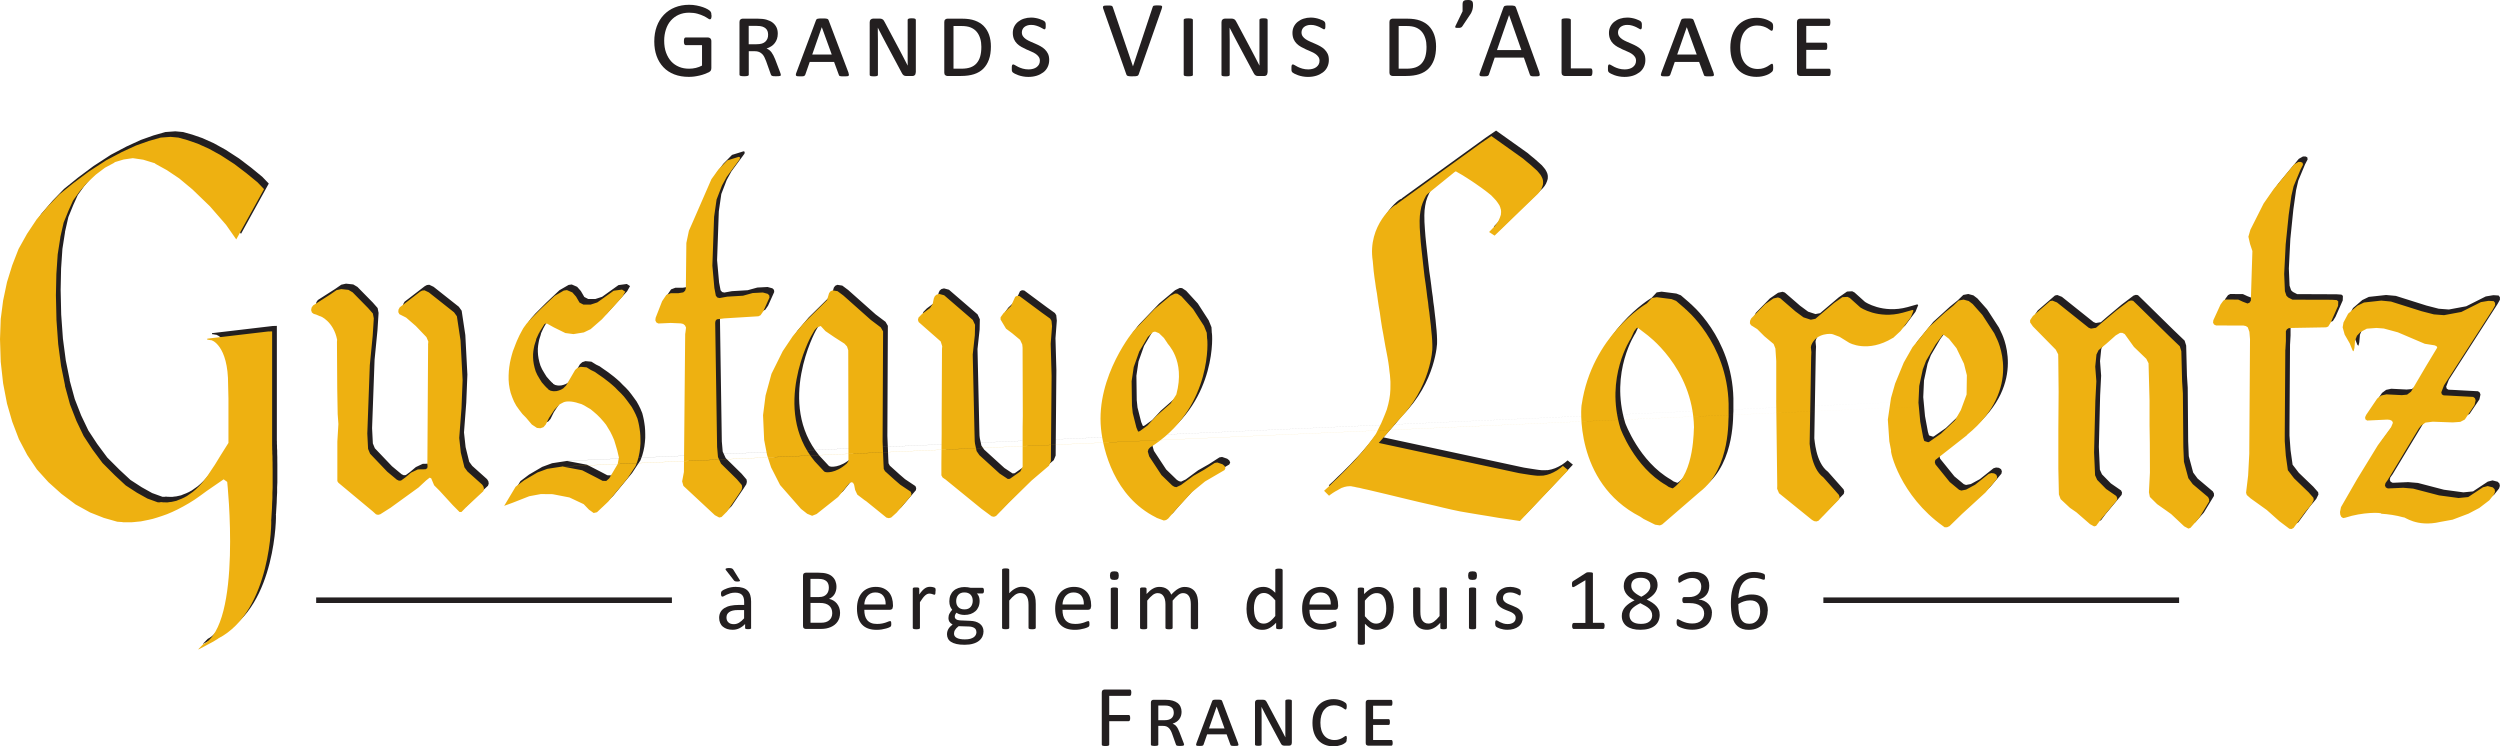 <?xml version="1.0" encoding="UTF-8"?> <svg xmlns="http://www.w3.org/2000/svg" id="Calque_1" data-name="Calque 1" viewBox="0 0 449.84 134.3"><defs><style> .cls-1 { fill: #231f20; } .cls-2 { fill: #eeb111; fill-rule: evenodd; } </style></defs><path class="cls-1" d="M252.11,35.81c-.17-.18-5.27,3.65-4.25,10.17l.06.66.1,1.11.15,1.2.13.87.13.95.18,1.03.15,1.11.17,1.16.21,1.23.18,1.3.21,1.34.22,1.18.2,1.16.19,1.08.2,1.03.18.96.15.89.11.79.08.76.09.69.05.65.04.56v.5s-.01.88-.01.88l-.06.89-.13.89-.19.89-.26.95-.3.78-.34.83-.37.87-.45.9-.48.97-.48.69-.52.7-.59.75-.61.78-.7.81-.76.88-.56.6-.6.62-.65.69-.7.7-.74.74-.8.76-.85.84-.79.72.89.89.24-.19.43-.3.43-.27.42-.23.34-.2.45-.24h.03l.43-.15.47-.1.5-.04h.19s.28.06.28.06l.35.06.43.1.51.09.6.15.7.15.77.18,2.83.67,2.89.7,2.92.7,2.94.67,1.4.34,1.46.34,1.57.33,1.63.28,1.67.28,1.8.29,1.83.31,1.93.28,1.91.29,8.68-9.15-.95-.77-.47.39-.59.42-.62.34-.6.27-.62.2-.64.13h-.04l-.62.02h-.42s-.51-.05-.51-.05l-.57-.08-.65-.1-.71-.11-.8-.13-.85-.18-.27-.06-24.15-5.2,1.21-1.39.93-1.05.87-1.05.41-.48c6.02-5.99,6.27-13.14,6.22-13.14v-.55l-.03-.76-.06-.84-.09-.89-.09-.97-.09-.74-.09-.78-.09-.81-.13-.89-.1-.94-.15-1.01-.13-1.09-.17-1.29-.18-1.22-.13-1.13-.12-1.06-.11-1-.1-.9-.09-.8-.14-1.39-.1-1.31-.08-1.27-.02-1.21.04-.89.11-.84.16-.79.24-.72.29-.65.31-.61.23-.29,4.87-3.95.25-.16.05.02.06.04.96.55.89.55.8.52.76.51.67.47.62.45.57.42.52.41.46.37.48.5.4.43.33.45.28.43.16.39v.04s.12.36.12.36l.03.38-.04.5h0v.02l-.18.54-.25.56-.23.37-.29.39-.36.42-.45.47-.36.37.99.65,7.36-7.11.43-.41.35-.42.26-.43.18-.43.13-.42.02-.38-.02-.31-.09-.34-.15-.33-.22-.38-.31-.38-.29-.34-.4-.36-.46-.41-.51-.45-.57-.46-.6-.51-5.69-4.05-1.86,1.27-14.98,10.83-.14.13-.14.11M49.64,92.51c.11.01.05,16.4-9.5,21.36l-.1.08-.85.52-.94.5-1.71.91.06-.13.78-.8c7.09-3.54,4.36-29.25,4.35-29.24l-.64-.46-3.04,2.09-1.12.82-1.07.75-1.06.66-1.02.58-.99.52-.97.46-.92.39-.9.32-.86.28-.79.24-.78.18-.74.15-.65.13-.64.06-.57.06-.48.04h-1.43s-.19-.03-.19-.03l-.1-.02h-.06l-.75-.05-2.42-.69-2.48-.98-2.61-1.44-2.56-1.92-2.33-2.09-2.06-2.28-1.75-2.61-1.5-2.85-1.2-3.14-.94-3.25-.7-3.65-.43-3.88-.13-4.07.13-3.63.43-3.32.7-3.32.94-3.03,1.14-2.93,1.52-2.72,1.75-2.63,2.02-2.35,2.04-2.11,2.49-2.01,2.8-2.09,3.14-2.04,2.82-1.49,2.57-1.18,2.28-.81,2.14-.61,1.79-.13,1.4.13,1.67.47,1.79.62,2.05.92,2.12,1.17,2.44,1.58,2.17,1.65,2,1.64,1.17,1.22-5,9.05-1.84-2.63-2.9-3.33-3.14-3.03-2.39-1.98-2.21-1.48-2.05-1.13-.11-.11-2.09-.64-1.83-.27h-.1l-1.6.23-1.6.48-.1.11-1.66.89-1.67,1.26-1.63,1.53-1.32,1.55-1.12,1.56-.81,1.79-.89,2.18-.6,2.63v.09l-.47,3-.24,3.54-.08,3.83.1,4.45.31,4.33.52,3.94.7,3.45v.15l.89,3.26.03.1,1.14,2.92,1.3,2.72,1.59,2.42,1.81,2.44,2.2,2.2,1.97,1.83,2.02,1.31,1.88,1.05,1.87.68h.43l.03-.03h.28s.2.03.2.03h.24s.25.01.25.01h.34s.33-.05.33-.05l.38-.04.41-.09.45-.1.43-.18.47-.18.5-.23.51-.28.51-.36.54-.38.55-.47.55-.53.54-.59.55-.7.55-.74.55-.84.69-1.03,1.04-1.7,1.39-2.21v-7.97l-.06-2.47c.04-7.19-3.05-8.15-3.08-8.04l-.52-.09h-.15s0-.19,0-.19l10.93-1.29.74-.02v20.66s.01.09.01.09v.47s.02.34.02.34v.42s.03.48.03.48v.54s.02.61.02.61v.64s.01.7.01.7v.75s0,.78,0,.78v1.68s-.04.88-.04.88v.93s-.05.94-.05.94l-.03.94-.06.96-.06.97v.08M292.43,76.09s2.51,6.95,8.23,10.21l.48.33.66.24.1-.03c3.96-2.72,3.69-10.94,3.77-10.96-.22-10.84-8.63-16.76-8.63-16.77l-1.46-1.12h-.11s-.12.04-.12.04l-.43.56-.62,1.33s-4.67,6.94-1.87,16.16M210.9,60.73c-.09.06,3.33,2.98,1.62,9.26l-1.02,1.6-2.62,2.3-1.54,1.67-1.35.99-.23.1h-.1s-.04-.05-.04-.05l-.28-.67-.66-2.6-.14-1.34-.06-4.39.38-2.56.99-2.79,1.55-2.62.88-.84.25-.1h.23s.65.27.65.27l.88.85.61.9M149.35,83.92c.01.08,1.82.36,3.88-1.54l.29-.43v-.52l-.04-19.37v-.04l-.22-.68-.47-.51-1.81-1.16-1.6-1.09-.84-.91h-.05l-.61.24-.46.5-.65,1.13s-7.12,13.03.66,22.45l1.72,1.85.18.09h.01M347.18,78.38l-.1-.09-.18-.6-.52-2.81-.32-3.42.14-3.02.64-2.98.59-1.54,1.72-2.94,1.25-1.69.1-.06h.09s.96.73.96.73l1.35,1.69,1.35,2.8.52,2.07-.05,3.47-1.03,2.79-1.07,1.87-2.5,2.37-2.16,1.51-.16.04-.6-.19M412.06,61.94l-.1,15.09v1.35s.19,2.6.19,2.6l.37,2.63,1.12,1.46,2.61,2.51.87.99.05.41-.39.79-1.15,1.38-2.09,2.85-.37.19-.38-.05-1.8-1.36-2.27-2.02-2.9-2.08-.69-.61-.13-.41.37-3.09.21-3.93v-.55s.12-20.05.12-20.05l-.11-1.34-.29-.8-.34-.23-.42-.09-4.95-.02-.36-.16-.18-.33.05-.43,1.3-2.84.51-.7.4-.2,2.28.02.82.38.84.32.37-.15.23-.36.28-8.93-.42-1.27-.3-1.31.36-1.25,2.38-4.72,1.79-2.57,3.7-4.48.76-.43h.45s.32.16.32.16l.06.37-.46.89-1.22,2.93-.4,1.73-.49,3.47-.54,5.29-.27,5.32.13,3.09.28.83.32.3.76.39,7.08.03.89.06.27.23-.03.81-1.31,2.97-.47.75-.37.14-6.14.11-.59.04-.33.2-.18.34v1.76s-.09,1.58-.09,1.58M390.52,90.79l-1.53-1.08-1.3-1.29-.17-.83.18-3.56-.02-5.38-.05-3.12v-4.45l-.18-6.72-.4-.79-2.22-2.15-1.65-2.3-.42-.22h-.44s-.76.45-.76.45l-1.67,1.48-1.42,1.18-.38.78-.22,2.18.2,2.63-.18,3.51-.23,9.31.18,4.09.38.84,1.6,1.63,1.84,1.27.17.38-.07.41-2.89,3.46-.83,1.12-.36.1-.72-.4-2.46-2.14-1.16-.8-1.68-1.57-.31-.84-.1-4.65v-7.06l.05-6.78-.06-5.8-.02-.93-.43-.84-4.12-4.19-.5-.72v-.41s.5-.74.5-.74l3.09-2.68.42-.09.83.33,5.69,4.54.42.17.9-.15,1-.87,2.72-2.28,2.17-1.64.4-.13.39.06,1.01.98,5.46,5.36,1.92,1.84.28.89.14,5.41.14,2.17.08,9.66.11,2.66.79,2.95.8,1.08,2.75,2.32.19.38v.42s-1.82,3-1.82,3l-1.54,1.74-.37.13-.76-.41-2.34-2.2-1.02-.73M429.33,91.41c.03-.19-3.29-.32-6.5.75l-.36.06-.33-.22-.18-.39-.05-.48.18-.88,2.9-5.04,3.73-6.09,2.37-3.23.34-.81-.15-.34-.38-.19-.47-.05-3.64.16-.32-.23-.04-.37.19-.42,1.99-2.94.74-.55.92-.2,2.78.14.94-.09.71-.53,2.7-4.59,2.02-3.35-.13-.25-.34-.15-1.77-.28-4.84-2.06-2.54-.69-1.31-.1-1.74.13-1.16.62-.61.65-.34.83-.12,1.36-.15.62-.18-.15-.51-1.27-.92-1.6-.36-1.3.15-.88.84-1.58,1.67-1.44,1.18-.57,3.1-.34,1.76.16,5.51,1.74,2.21.57,1.82.14,3.12-.58,3.52-1.77,1.37-.23.94.06.24.31v.45s-.45.81-.45.81l-8.74,13.58-.48,1.25.1.37.32.18.9.04,4.41.24.31.23.13.37-.19.86-1.76,2.61-.8.42-1.36.1-3.6-.13-1.31.16-.75.52-.43.51-5.61,9.29-.41.57-.1.42.16.36.37.18,2.78-.12,1.76.15,4.68,1.22,3.5.47,1.73-.17,2.66-1.76.85-.22.92.24.32.32.08.42-.14.46-.88,1.12-1.82,1.39-1.94,1.02-2.87,1.08-2.2.4c-4.35,1.02-6.53-1.03-6.61-.81-1.4-.4-2.84-.59-4.03-.66M341.13,80.05c-.23.05,1.56,8.1,9.39,13.65l.23.17h.46l.43-.2,2.24-2.18,4.24-3.88,2.01-2.38.08-.43-.15-.38-.39-.24-.5-.06-.47.14-2.46,1.96-1.62.88-.86.16-.4-.14-1.69-1.4-2.56-3.17-.12-.41.1-.38,5.65-4.43.11-.14c10.21-8.32,5.22-17.41,5.22-17.42l-.38-.81-2.14-3.3-1.74-1.96-.72-.55-.93-.25-.89.17-.97.94-1.44,1.17-2.98,2.72-2.9,3.56-1.57,2.76-1.56,3.79-.74,2.6-.57,3.88.27,3.92.32,1.64M320.46,71.03l.19,15.35-.02.56.34.81,5.91,4.79.4.23.4.06.37-.13,2.84-2.95.87-.88.09-.41-.12-.4-2.81-3.17c-2.27-1.66-2.41-6.01-2.46-6.02l.27-15.61.04-.89-.09-.9.08-.37c.92-2.32,3.77-2.05,3.78-1.97h.05l1.25.47,1.71,1.06s3.31,1.93,7.86-.84l.05-.02,1.35-1.23,1.86-2.48.48-1.18-.15-.15-1.77.5c-4.48,1.22-7.67-.94-7.67-.96l-1.87-1.68-.41-.21-.93.05-1.48,1.03-3.37,2.86-.83.16-1.32-.43-1.45-1.07-2.74-2.37-.41-.14-.81.18-1.48,1.02-2.51,2.57-.21.43-.03.46.2.34,1.12.7,1.27,1.27,1.68,1.41.32.81.15,2.25v7.06M304.02,54.51s7.62,6.11,7.88,17.16v2.33c-.12,0,.5,9.16-5.17,13.5l-6.79,5.87-.41.17-.85-.13-2.05-1.02-.65-.43c-11.97-6.15-10.62-20.21-10.51-20.2,1.83-12.37,11.58-18.07,11.57-18.08l.14-.08.92-.99.88-.13,2.66.34.81.32,1.58,1.36M205.03,58.32c-.05-.05-7.01,8.31-6.07,17.8.39,3.87,2.38,12.24,9.91,15.99l.13.08,1.27.47.41-.09.36-.25,1.22-1.42,3.03-3.31,2.39-1.96,3.51-2.05.17-.36-.17-.38-.37-.3-.93-.32-.47.08-1.91,1.23-1.92,1.09-2.24,1.65-.83.39-.38-.08-.37-.23-1.93-1.87-2.21-3.36-.25-.88.13-.42.31-.33.81-.52c10.42-7.16,9.53-19.06,9.42-19.06l-.06-1.03-.5-1.23-1.96-3.04-2.1-2.29-.73-.48-.42-.03-.84.41-2.86,2.39-3.54,3.7M170.92,85.22l6.53,5.32,1.85,1.37.41.08.38-.15,2.23-2.3,4.15-4.07,3.14-2.67.34-.83.13-15.32-.16-5.79.24-3.17-.1-.97-.24-.39-1.45-1.04-4.07-3.02-.41-.05-.36.19-.76,1.67-1.34,1.27-.53.74v.41s.98,1.64.98,1.64l1.11.83,1.42,1.18.39.83.06.59.04,12.28-.03,2.08v7.07s-.42.84-.42.84l-1.87,1.31-.37.04-1.48-.98-3.64-3.31-.5-.73-.29-1.34-.05-.44-.04-1.45-.32-14.14.38-3.49.04-1.86-.41-.88-5.15-4.44-.89-.24-.46.12-.32.27-.19.41-.2.97-.48.76-1.44,1.07-.64.66-.1.41.13.39,3.97,3.49.27.87-.04.47-.06,12.43v2.84l-.05,5.27v2.21l.22.39.46.32M156.58,89.11l-1.46-1.11-.39-.84-.19-.95-.2-.36-.33-.08-.34.19-2,2.46-3.87,3.07-.81.32-.88-.36-1.13-.89-3.75-4.28-1.62-3.18-.73-2.24-.52-2.7-.2-4.45.45-3.53,1.07-3.92,2.02-4.07,1.81-2.7,2.01-2.38,2.93-2.89,1.22-1.21.37-1.26.25-.33.38-.17.89.14,1.06.79,4.94,4.39,1.78,1.34.42.72-.09,19.81.16,3.99.05.94.22.41,1.73,1.56,1.02.88,1.87,1.25.14.36-.06.38-2.6,3.03-.99.89-.42.11-.42-.1-3.77-3.05M124.14,59.02l-.23,24.91-.32,1.69.23.81,5.66,5.27.78.42.42-.09.97-.97,2.16-3.18.48-.75.1-.43-.06-.42-.88-1.03-2.87-2.82-.54-1.18-.16-1.83-.34-22.31.06-.37.24-.27,1.31-.17,6.17-.38.38-.19.5-.72,1.11-2.47-.04-.38-.28-.28-.88-.24-1.84.1-1.73.48-2.84.17-1.37.25-.39-.09-.28-.32-.27-1.4-.36-4.02.31-8.78.45-3.12.97-2.52.85-1.55,2.35-3.19.04-.33-.19-.1-2.09.65-1.59,1.62-1.27,1.76-3.17,7.28-.88,2-.46,2.2-.09,8.19-.14.41-.33.29-.9.15h-1.35s-.79.3-.79.3l-.76,1.12-1.17,3-.05.45.17.37.36.2,2.24-.1,1.82.08.42.1.33.27.18.39-.13,1.07M77.89,61.05l-.13,21.62.04.17-.06.39-.31.2-1.37.03-1.23.58-1.07.9-.74.54-.38.03-.38-.18-1.73-1.44-3.08-3.23-.36-.87-.14-2.75.45-12.3.52-5.31.2-3.12-.17-.88-.87-.99-2.76-2.81-.76-.45-1.3-.14-.85.19-1.13.78-3.08,1.97-.27.38-.09.46.14.43.33.25.45.13.67.29c.05-.08,2.45.94,3.09,4.24l-.03.37.05,8.49.08,4.5.13,1.8-.19,3.14v5.34s0,1.78,0,1.78l.18.29,6.16,5.12.62.56.37.09.39-.1,1.86-1.18,5.03-3.64,1.34-1.25.66-.52.28.12.53,1.26.98.98,2.38,2.6,1.21,1.22h.34s.97-.98.97-.98l2.95-2.75.13-.38-.06-.41-.24-.39-2.67-2.39-.54-.74-.65-2.63-.29-2.65.41-5.37.2-5.04-.37-7.11-.66-4.38-.51-.71-4.54-3.59-.78-.37-.42.05-.38.2-3.65,2.81-.23.42-.03.45.2.37,1.21.61,1.74,1.51,1.91,2,.34.8-.05.57M347.53,72.1,101.98,82.93l3.64.69,2.51,1.29,1.16.61.66.02.53-.46,1.53-2.59.22-1.2-.05-.15-.25-1.08-.28-.95-.28-.92-.34-.78-.37-.75-.38-.62-.36-.6-.39-.5-.64-.73-.6-.6-.61-.53-.57-.47-.59-.34-.53-.32-.51-.25-.52-.15-.45-.14-.46-.1-.38-.06-.34-.02h-.34s-.25.02-.25.02l-.2.04-.18.05-.1.04-.69.36-.92.94-.99,1.49-.61,1.23-.41.46-.55.19-.61-.06-.92-.61-1.04-1.23-.66-.67-.57-.74-.52-.73-.41-.75-.33-.79-.28-.79-.18-.77-.13-.79-.06-.8v-.75l.04-.8.08-.74.12-.76.15-.7.18-.7.2-.69.25-.64.23-.61.24-.6.24-.52.23-.5.23-.43.22-.41.2-.37.19-.28.17-.23.11-.15.08-.13.04-.04.74-.84,1.97-1.97,2.38-2.24,1.64-.95.57-.08.97.42.67.76.62,1.07.7.36h1.3s1.2-.39,1.2-.39l2.95-2.11,1.5-.2.58.38-.53.94-3.66,4.02-2.04,1.78-1.23.59-1.86.3-1.46-.19-2.09-1.03-1.2-.67h-.24s-.23.09-.23.09l-.65,1.04-.25.41v.03l-.04.1-.08.09-.06.14-.11.23-.13.29-.14.29-.09.38-.14.43-.13.43-.1.51-.08.5-.05.53v.61l.04.59.09.6.15.66.19.63.29.64.38.65.43.69.57.65.46.47h.08s.04.13.04.13l.08.06.14.08.18.1.22.05.27.05h.31s.31-.02.31-.02l.38-.1.41-.15.41-.24.51-.51,1.63-2.8.42-.38.57-.19,1.08.1.8.5.05.03.13.06.2.1.31.15.32.23.37.26.41.28.47.33.48.37.52.4.51.43.54.48.52.54.55.53.52.56.48.61.47.64.47.65.39.7.34.69v.03s.03.04.03.04l.05.15.09.2.12.29.1.38.1.42.1.48.09.56.08.58.05.65.02.7v.71s-.06.76-.06.76l-.1.8-.16.79-.23.84-.32.85-1.5,2.28-3.43,4.13-2.02,1.91-.6.14-.85-.61-.94-.98-2.57-1.21-3.04-.59-2.1-.03-2.09.39-2.98,1.17-1.53.56,2.06-3.44,1.55-1.17,2.37-1.39,1.78-.66,2.67-.41h.01"></path><path class="cls-2" d="M251.26,36.81c-.17-.18-5.27,3.65-4.25,10.17l.06.66.1,1.11.15,1.2.13.87.13.95.18,1.03.15,1.11.17,1.16.21,1.23.18,1.3.21,1.34.22,1.18.2,1.16.19,1.08.2,1.03.18.95.15.89.11.79.08.76.09.69.05.65.04.56v.5s-.01.88-.01.88l-.06.89-.13.89-.19.89-.26.95-.3.78-.34.83-.37.87-.45.9-.48.97-.48.69-.52.7-.59.75-.61.78-.7.81-.76.88-.56.6-.6.62-.65.69-.7.7-.74.74-.8.76-.85.84-.79.72.89.89.24-.19.43-.3.43-.27.42-.23.34-.2.45-.24h.03l.43-.15.47-.1.5-.04h.19s.28.06.28.06l.35.06.43.1.51.09.6.15.7.15.77.18,2.83.67,2.89.7,2.92.7,2.94.67,1.4.34,1.46.34,1.57.33,1.63.28,1.67.28,1.8.29,1.83.31,1.93.28,1.91.29,8.68-9.15-.95-.77-.47.39-.59.42-.62.34-.6.27-.62.2-.64.13h-.04l-.62.02h-.42s-.51-.05-.51-.05l-.57-.07-.65-.1-.71-.11-.8-.13-.85-.18-.27-.06-24.15-5.2,1.21-1.39.93-1.05.87-1.05.41-.48c6.02-5.99,6.27-13.14,6.22-13.14v-.55l-.03-.76-.06-.84-.09-.89-.09-.97-.09-.74-.09-.78-.09-.81-.13-.89-.1-.94-.15-1.01-.13-1.09-.17-1.29-.18-1.22-.13-1.13-.12-1.06-.11-1.01-.1-.9-.09-.8-.14-1.39-.1-1.31-.08-1.27-.02-1.21.04-.89.11-.84.16-.79.24-.72.29-.65.31-.61.23-.29,4.87-3.95.25-.16.05.02.06.04.96.55.89.55.8.52.76.51.67.47.63.45.57.42.52.41.46.37.48.5.4.43.33.45.28.43.16.39v.04s.11.36.11.36l.03.38-.04.5h0v.02l-.18.53-.25.56-.23.37-.29.39-.36.42-.45.47-.36.37.99.65,7.36-7.11.43-.41.35-.42.26-.43.18-.43.13-.42.02-.38-.02-.31-.09-.34-.15-.33-.22-.38-.31-.38-.29-.34-.4-.36-.46-.41-.51-.45-.57-.46-.6-.51-5.69-4.05-1.86,1.27-14.98,10.83-.14.13-.14.11M48.79,93.51c.11.01.05,16.4-9.5,21.36l-.1.08-.85.52-.94.5-1.71.91.06-.13.78-.8c7.09-3.54,4.36-29.25,4.35-29.24l-.64-.46-3.04,2.09-1.12.82-1.07.75-1.06.66-1.02.58-.99.52-.97.46-.92.39-.9.32-.86.28-.79.24-.78.18-.74.15-.65.13-.64.06-.57.06-.48.04h-1.43s-.19-.03-.19-.03l-.1-.02h-.06l-.75-.05-2.42-.69-2.48-.98-2.61-1.44-2.56-1.92-2.33-2.09-2.06-2.28-1.75-2.61-1.5-2.85-1.2-3.14-.94-3.25-.7-3.65-.43-3.88-.13-4.07.13-3.63.43-3.32.7-3.32.94-3.03,1.14-2.93,1.52-2.72,1.75-2.63,2.02-2.35,2.04-2.11,2.49-2.01,2.8-2.09,3.14-2.04,2.82-1.49,2.57-1.18,2.28-.81,2.14-.61,1.79-.13,1.4.13,1.67.47,1.79.62,2.05.92,2.12,1.17,2.44,1.58,2.17,1.65,2,1.64,1.17,1.22-5,9.05-1.84-2.63-2.9-3.33-3.14-3.03-2.39-1.99-2.21-1.48-2.05-1.13-.11-.11-2.09-.64-1.83-.27h-.1l-1.6.23-1.6.48-.1.11-1.66.89-1.67,1.26-1.63,1.53-1.32,1.55-1.12,1.56-.81,1.79-.89,2.18-.6,2.63v.09l-.47,3-.24,3.54-.08,3.83.1,4.45.31,4.33.52,3.94.7,3.45v.15l.89,3.26.03.1,1.14,2.92,1.3,2.72,1.59,2.42,1.81,2.44,2.2,2.2,1.97,1.83,2.02,1.31,1.88,1.05,1.87.68h.43l.03-.03h.28s.2.03.2.03h.24s.25.01.25.01h.34s.33-.05.33-.05l.38-.04.41-.09.45-.1.43-.18.47-.18.5-.23.51-.28.51-.36.54-.38.55-.47.55-.53.54-.59.55-.7.55-.74.55-.84.69-1.03,1.04-1.7,1.39-2.21v-7.97l-.06-2.47c.04-7.19-3.05-8.15-3.08-8.04l-.52-.09h-.15s0-.19,0-.19l10.93-1.29.74-.02v20.66s.01.09.01.09v.47s.02.34.02.34v.42s.03.48.03.48v.54s.02.61.02.61v.64s.01.7.01.7v.75s0,.78,0,.78v1.68s-.04.88-.04.88v.93s-.05.94-.05.94l-.03.94-.06.96-.06.97v.08M291.57,77.09s2.51,6.95,8.23,10.21l.48.33.66.24.1-.03c3.96-2.72,3.69-10.94,3.77-10.96-.22-10.84-8.63-16.76-8.63-16.77l-1.46-1.12h-.11s-.12.04-.12.04l-.43.56-.62,1.33s-4.67,6.94-1.87,16.16M210.04,61.73c-.09.06,3.33,2.98,1.62,9.26l-1.02,1.6-2.62,2.3-1.54,1.67-1.35.99-.23.1h-.1s-.04-.05-.04-.05l-.28-.67-.66-2.6-.14-1.34-.06-4.39.38-2.56.99-2.79,1.55-2.62.88-.84.25-.1h.23s.65.27.65.27l.88.85.61.9M148.5,84.92c.01.08,1.82.36,3.88-1.54l.29-.43v-.52l-.04-19.37v-.04l-.22-.68-.47-.51-1.81-1.16-1.6-1.09-.84-.91h-.05l-.61.24-.46.5-.65,1.13s-7.12,13.03.66,22.45l1.72,1.85.18.09h.01M346.32,79.38l-.1-.09-.18-.6-.52-2.81-.32-3.42.14-3.02.64-2.98.59-1.54,1.72-2.94,1.25-1.69.1-.06h.09s.96.73.96.73l1.35,1.69,1.35,2.8.52,2.07-.05,3.47-1.03,2.79-1.07,1.87-2.5,2.37-2.16,1.51-.16.04-.6-.19M411.21,62.94l-.1,15.09v1.35s.19,2.6.19,2.6l.37,2.63,1.12,1.46,2.61,2.51.87.99.05.41-.39.79-1.15,1.38-2.09,2.85-.37.19-.38-.05-1.8-1.36-2.27-2.02-2.9-2.08-.69-.61-.13-.41.37-3.09.21-3.93v-.55s.13-20.05.13-20.05l-.11-1.34-.29-.8-.34-.23-.42-.09-4.95-.02-.36-.17-.18-.33.05-.43,1.3-2.84.51-.7.4-.2,2.28.02.82.38.84.32.37-.15.23-.36.28-8.93-.42-1.27-.3-1.31.36-1.25,2.38-4.72,1.79-2.57,3.7-4.48.76-.43h.45s.32.16.32.16l.06.37-.46.89-1.22,2.93-.4,1.73-.49,3.47-.54,5.29-.27,5.32.13,3.09.28.83.32.31.76.39,7.08.02.89.06.27.23-.03.81-1.31,2.97-.47.75-.37.14-6.14.11-.59.04-.33.2-.18.34v1.76s-.09,1.58-.09,1.58M389.67,91.79l-1.53-1.08-1.3-1.29-.17-.83.18-3.56-.02-5.38-.05-3.12v-4.45l-.18-6.72-.4-.79-2.23-2.15-1.65-2.3-.42-.22h-.44s-.76.45-.76.45l-1.67,1.48-1.42,1.18-.38.78-.22,2.18.2,2.63-.18,3.51-.23,9.31.18,4.09.38.84,1.6,1.63,1.84,1.27.17.38-.08.41-2.89,3.46-.83,1.12-.36.1-.73-.4-2.46-2.14-1.16-.8-1.68-1.57-.31-.84-.1-4.64v-7.06l.05-6.78-.06-5.8-.02-.93-.43-.84-4.12-4.19-.5-.72v-.41s.5-.74.5-.74l3.09-2.68.42-.09.83.33,5.69,4.54.42.17.9-.15,1-.87,2.72-2.28,2.17-1.64.41-.13.39.06,1.01.98,5.46,5.36,1.92,1.84.28.89.14,5.41.14,2.17.08,9.66.11,2.66.79,2.95.8,1.08,2.75,2.32.19.38v.42s-1.82,3-1.82,3l-1.54,1.74-.37.13-.76-.41-2.34-2.2-1.02-.73M428.47,92.41c.03-.19-3.29-.32-6.5.75l-.36.06-.33-.22-.18-.39-.05-.48.18-.88,2.9-5.04,3.73-6.09,2.37-3.23.34-.81-.15-.34-.38-.19-.47-.05-3.64.17-.32-.23-.04-.37.19-.42,1.99-2.94.74-.55.91-.2,2.78.14.94-.09.71-.53,2.7-4.59,2.02-3.35-.13-.25-.34-.15-1.77-.28-4.84-2.06-2.54-.69-1.31-.1-1.74.13-1.16.62-.61.65-.34.83-.12,1.36-.15.62-.18-.15-.51-1.27-.92-1.6-.36-1.3.15-.88.84-1.58,1.67-1.44,1.18-.57,3.1-.34,1.76.17,5.51,1.74,2.21.57,1.82.14,3.12-.58,3.52-1.77,1.37-.23.94.06.24.31v.45s-.45.81-.45.81l-8.74,13.58-.49,1.25.1.37.32.18.9.04,4.42.24.31.23.13.37-.19.86-1.76,2.61-.8.42-1.36.1-3.6-.13-1.31.16-.75.52-.43.51-5.61,9.29-.41.57-.1.42.16.36.37.18,2.78-.12,1.76.15,4.68,1.22,3.5.47,1.73-.17,2.66-1.76.85-.22.92.24.32.32.08.42-.14.46-.88,1.12-1.82,1.39-1.94,1.02-2.86,1.08-2.2.4c-4.35,1.02-6.53-1.03-6.61-.81-1.4-.4-2.84-.59-4.03-.66M340.28,81.05c-.23.05,1.57,8.1,9.39,13.65l.23.17h.46l.43-.2,2.24-2.18,4.24-3.88,2.01-2.38.08-.43-.15-.38-.39-.24-.5-.06-.47.14-2.46,1.96-1.62.88-.86.17-.4-.14-1.69-1.4-2.56-3.17-.12-.41.1-.38,5.65-4.43.11-.14c10.21-8.32,5.22-17.41,5.22-17.42l-.38-.81-2.14-3.3-1.74-1.96-.72-.55-.93-.25-.89.17-.97.94-1.44,1.17-2.98,2.72-2.9,3.56-1.57,2.76-1.56,3.79-.74,2.6-.57,3.88.27,3.92.32,1.64M319.6,72.03l.19,15.35-.02.56.34.81,5.92,4.79.4.23.41.06.37-.13,2.84-2.95.87-.88.09-.41-.12-.4-2.81-3.17c-2.27-1.65-2.41-6.01-2.46-6.02l.27-15.61.04-.89-.09-.9.08-.37c.92-2.32,3.77-2.05,3.78-1.97h.05l1.25.47,1.71,1.06s3.31,1.93,7.86-.84h.05s1.35-1.25,1.35-1.25l1.86-2.48.48-1.18-.15-.15-1.77.5c-4.48,1.22-7.67-.94-7.67-.96l-1.87-1.68-.41-.2-.93.05-1.48,1.03-3.37,2.86-.83.17-1.32-.43-1.45-1.07-2.74-2.37-.41-.14-.81.18-1.48,1.02-2.51,2.57-.21.43-.03.46.2.34,1.12.7,1.27,1.27,1.68,1.41.32.81.15,2.25v7.06M303.16,55.51s7.62,6.11,7.88,17.16v2.33c-.12,0,.5,9.16-5.17,13.5l-6.79,5.87-.41.17-.85-.13-2.05-1.02-.65-.43c-11.97-6.15-10.62-20.21-10.51-20.2,1.83-12.37,11.58-18.07,11.57-18.08l.14-.08.92-.99.88-.13,2.66.34.81.32,1.58,1.36M204.18,59.32c-.05-.05-7.01,8.31-6.07,17.8.39,3.87,2.38,12.24,9.91,15.99l.13.08,1.27.47.41-.09.36-.25,1.22-1.42,3.03-3.31,2.39-1.96,3.51-2.05.17-.36-.17-.38-.37-.3-.93-.32-.47.08-1.91,1.23-1.92,1.09-2.24,1.65-.83.39-.38-.08-.37-.23-1.93-1.87-2.21-3.36-.25-.88.13-.42.31-.33.81-.52c10.42-7.16,9.53-19.06,9.42-19.06l-.06-1.03-.5-1.23-1.96-3.04-2.1-2.29-.73-.48-.42-.02-.84.41-2.86,2.39-3.54,3.7M170.06,86.22l6.53,5.32,1.85,1.37.41.08.38-.15,2.23-2.3,4.15-4.07,3.14-2.67.34-.83.13-15.32-.16-5.79.24-3.17-.1-.97-.24-.39-1.45-1.04-4.07-3.02-.41-.05-.36.19-.76,1.67-1.34,1.27-.53.74v.41s.98,1.64.98,1.64l1.11.83,1.42,1.18.39.83.06.59.04,12.28-.03,2.08v7.07s-.42.84-.42.84l-1.87,1.31-.37.04-1.48-.98-3.64-3.31-.5-.73-.29-1.34-.05-.44-.04-1.45-.32-14.14.38-3.49.04-1.86-.41-.88-5.15-4.44-.89-.24-.46.12-.32.27-.19.41-.2.97-.48.76-1.44,1.07-.64.66-.1.41.13.39,3.97,3.49.27.87-.04.47-.06,12.43v2.84l-.05,5.27v2.21l.22.39.46.32M155.72,90.11l-1.46-1.11-.39-.84-.19-.95-.2-.36-.33-.08-.34.19-2,2.46-3.87,3.07-.81.32-.88-.36-1.13-.89-3.75-4.28-1.62-3.18-.73-2.24-.52-2.7-.2-4.45.45-3.53,1.07-3.92,2.02-4.07,1.81-2.7,2.01-2.38,2.93-2.89,1.22-1.21.37-1.26.25-.33.38-.17.89.14,1.06.79,4.94,4.39,1.78,1.34.42.72-.09,19.81.16,3.99.05.94.22.41,1.73,1.56,1.02.88,1.87,1.25.14.36-.06.38-2.6,3.03-.99.89-.42.11-.42-.1-3.77-3.05M123.29,60.02l-.23,24.91-.32,1.69.23.81,5.66,5.27.78.42.42-.09.97-.97,2.16-3.18.48-.75.1-.43-.06-.42-.88-1.03-2.87-2.83-.54-1.18-.16-1.83-.34-22.31.06-.37.24-.27,1.31-.17,6.17-.38.38-.19.5-.72,1.11-2.47-.04-.38-.28-.28-.88-.24-1.84.1-1.73.48-2.84.17-1.37.25-.39-.09-.28-.32-.27-1.4-.36-4.02.31-8.78.45-3.12.97-2.52.85-1.55,2.35-3.19.04-.33-.19-.1-2.09.65-1.59,1.62-1.27,1.76-3.17,7.28-.88,2-.46,2.2-.09,8.19-.14.41-.33.29-.9.15h-1.35s-.79.31-.79.31l-.76,1.12-1.17,3-.05.45.17.37.36.2,2.24-.1,1.82.08.42.1.33.27.18.39-.13,1.07M77.03,62.05l-.13,21.62.04.17-.06.4-.31.2-1.37.02-1.23.58-1.07.9-.74.53-.38.02-.38-.18-1.73-1.44-3.08-3.23-.36-.87-.14-2.75.45-12.3.52-5.31.2-3.12-.17-.88-.87-.99-2.76-2.81-.76-.45-1.3-.14-.85.19-1.13.78-3.08,1.97-.27.38-.09.46.14.43.33.25.45.13.67.29c.05-.08,2.45.94,3.09,4.24l-.03.37.05,8.49.08,4.5.13,1.8-.19,3.14v5.35s0,1.78,0,1.78l.18.29,6.16,5.13.62.56.37.09.39-.1,1.86-1.18,5.03-3.64,1.34-1.25.66-.52.28.12.53,1.26.98.98,2.38,2.6,1.21,1.22h.34s.97-.98.97-.98l2.95-2.75.13-.38-.06-.41-.24-.39-2.67-2.39-.54-.74-.65-2.63-.29-2.65.41-5.37.2-5.04-.37-7.11-.66-4.38-.51-.71-4.54-3.59-.78-.37-.42.05-.38.2-3.65,2.81-.23.42-.03.45.2.37,1.21.61,1.74,1.51,1.91,2,.34.8-.05.57M346.68,73.1,101.12,83.93l3.64.69,2.51,1.29,1.16.61.66.02.53-.46,1.53-2.59.22-1.2-.05-.15-.25-1.08-.28-.95-.28-.92-.34-.78-.37-.75-.38-.62-.36-.6-.39-.49-.64-.73-.6-.6-.61-.53-.57-.47-.59-.34-.53-.32-.51-.25-.52-.15-.45-.14-.46-.1-.38-.06-.34-.02h-.34s-.25.02-.25.02l-.2.04-.18.05-.1.04-.69.36-.92.94-.99,1.49-.61,1.23-.41.46-.55.19-.61-.06-.92-.61-1.04-1.23-.66-.67-.57-.74-.52-.73-.41-.75-.33-.79-.28-.79-.18-.77-.13-.79-.06-.8v-.75l.04-.8.08-.74.12-.76.15-.7.18-.7.2-.69.25-.64.23-.61.24-.6.24-.52.23-.5.23-.43.22-.41.2-.37.19-.28.17-.23.11-.15.08-.13.04-.04.74-.84,1.97-1.97,2.38-2.24,1.64-.95.57-.08.97.42.67.76.62,1.07.7.36h1.3s1.2-.39,1.2-.39l2.95-2.11,1.5-.2.58.38-.53.94-3.66,4.02-2.04,1.78-1.23.59-1.86.3-1.46-.19-2.09-1.03-1.2-.67h-.24s-.23.09-.23.09l-.65,1.04-.25.41v.03l-.04.1-.08.09-.06.14-.11.23-.13.29-.14.29-.09.38-.14.43-.13.43-.1.51-.08.5-.05.53v.61l.04.59.09.6.15.66.19.64.29.64.38.65.43.69.57.65.46.47h.08s.04.13.04.13l.08.06.14.08.18.1.22.05.27.05h.31s.31-.02.31-.02l.38-.1.41-.15.41-.24.51-.51,1.63-2.8.42-.38.57-.19,1.08.1.8.5.05.02.13.06.2.1.31.15.32.23.37.26.41.28.47.33.48.37.52.4.51.43.54.48.52.54.55.53.52.56.48.61.47.64.47.65.39.7.34.69v.02s.03.04.03.04l.05.15.09.2.12.29.1.38.1.42.1.48.09.56.08.58.05.65.02.7v.71s-.06.76-.06.76l-.1.8-.16.79-.23.84-.32.85-1.5,2.28-3.43,4.13-2.02,1.91-.6.14-.85-.61-.94-.98-2.57-1.21-3.04-.59-2.1-.02-2.09.39-2.98,1.17-1.53.56,2.06-3.44,1.55-1.17,2.37-1.39,1.78-.66,2.67-.41h.01"></path><g><path class="cls-1" d="M135.17,112.98c0,.06-.02.11-.06.14-.04.03-.1.05-.17.07-.07.02-.18.02-.32.02s-.24,0-.32-.02c-.08-.02-.14-.04-.18-.07-.04-.03-.05-.08-.05-.14v-.7c-.31.33-.65.58-1.03.77-.38.18-.78.27-1.2.27-.37,0-.7-.05-1-.14-.3-.1-.55-.24-.77-.42s-.38-.41-.49-.67-.18-.57-.18-.91c0-.4.08-.74.24-1.03.16-.29.39-.53.7-.73.3-.19.67-.34,1.11-.43s.93-.14,1.48-.14h.97v-.55c0-.27-.03-.51-.09-.72-.06-.21-.15-.38-.28-.52-.13-.14-.29-.24-.5-.31s-.45-.11-.75-.11c-.32,0-.6.04-.86.11-.25.08-.47.16-.66.25-.19.09-.35.17-.48.25-.13.08-.22.11-.29.11-.04,0-.08-.01-.11-.03s-.06-.05-.08-.09-.04-.09-.05-.16c-.01-.07-.02-.14-.02-.21,0-.13,0-.23.03-.31.02-.08.06-.15.13-.21s.19-.15.36-.24.37-.17.59-.25c.22-.08.47-.14.73-.19s.53-.07.8-.07c.5,0,.93.06,1.29.17.35.11.64.28.86.5s.38.5.48.82c.1.33.15.71.15,1.15v4.74ZM133.08,104.31c.04.06.06.11.07.15.01.04,0,.08-.03.1-.03.03-.08.05-.14.06-.07.02-.16.02-.27.02-.1,0-.19,0-.26-.01-.07,0-.13-.02-.18-.04-.05-.02-.09-.04-.13-.07-.04-.03-.07-.07-.11-.12l-1.41-1.82s-.07-.09-.07-.14c0-.04.01-.08.05-.12.04-.03.1-.06.19-.08.09-.02.21-.03.36-.03.12,0,.23,0,.32.02s.16.03.21.05c.06.02.11.05.15.09.04.04.08.08.12.14l1.12,1.8ZM133.89,109.77h-1.1c-.35,0-.66.03-.92.09-.26.06-.48.15-.65.27s-.3.26-.38.42c-.08.16-.12.35-.12.57,0,.36.12.66.35.87.23.22.56.32.97.32.34,0,.65-.09.94-.26s.59-.43.91-.79v-1.49Z"></path><path class="cls-1" d="M151.16,110.27c0,.32-.04.61-.12.88-.08.27-.19.51-.34.72-.15.21-.32.4-.53.56-.21.16-.44.3-.7.41s-.53.19-.83.25c-.29.05-.63.08-1.01.08h-2.64c-.12,0-.23-.04-.34-.12-.11-.08-.16-.22-.16-.43v-9.02c0-.2.05-.34.16-.43.11-.08.22-.12.34-.12h2.3c.6,0,1.1.06,1.48.17.39.11.71.28.96.5s.45.49.58.8c.13.32.2.68.2,1.08,0,.24-.03.47-.09.69-.06.22-.14.42-.25.61-.11.18-.25.35-.42.5-.17.15-.36.27-.58.36.28.05.53.15.77.29.24.14.45.31.63.53s.32.46.43.75c.1.29.16.6.16.95ZM149.14,105.75c0-.25-.03-.47-.1-.66-.07-.2-.17-.37-.32-.5s-.33-.24-.57-.32-.54-.11-.93-.11h-1.39v3.27h1.53c.35,0,.63-.05.84-.14.21-.09.39-.21.53-.37.14-.15.24-.33.31-.54.07-.21.1-.42.1-.64ZM149.75,110.35c0-.3-.05-.57-.14-.8-.1-.23-.24-.42-.42-.58s-.42-.27-.69-.36-.63-.12-1.05-.12h-1.61v3.56h1.95c.31,0,.57-.04.8-.11.23-.07.43-.18.6-.32.17-.14.31-.32.41-.54.1-.21.15-.46.15-.74Z"></path><path class="cls-1" d="M160.65,109.16c0,.2-.05.35-.15.43-.1.09-.22.13-.35.13h-4.63c0,.39.04.74.12,1.05s.21.58.39.8.42.4.71.52.65.18,1.08.18c.33,0,.63-.03.9-.08s.49-.12.68-.18c.19-.07.35-.13.47-.18s.22-.08.28-.08c.04,0,.07,0,.1.03s.05.05.07.08c.02.04.03.09.04.15s.01.14.01.24c0,.07,0,.13,0,.18,0,.05-.01.09-.02.13s-.02.07-.04.11c-.02.03-.04.06-.07.09-.03.03-.11.08-.25.14s-.32.13-.55.19c-.22.06-.48.12-.78.17-.29.05-.61.07-.94.07-.58,0-1.08-.08-1.52-.24-.44-.16-.8-.4-1.1-.72s-.52-.72-.67-1.2c-.15-.48-.23-1.04-.23-1.67s.08-1.15.23-1.63.38-.89.68-1.23c.29-.34.65-.59,1.07-.77.42-.18.88-.27,1.4-.27.55,0,1.02.09,1.41.27.39.18.71.42.96.71s.43.65.55,1.05.18.83.18,1.29v.23ZM159.36,108.77c.02-.68-.14-1.21-.45-1.59s-.79-.58-1.41-.58c-.32,0-.6.06-.84.18s-.44.28-.61.48c-.16.2-.29.43-.38.69-.09.26-.14.54-.15.82h3.84Z"></path><path class="cls-1" d="M168.32,106.41c0,.11,0,.21,0,.29,0,.08-.02.14-.03.18s-.04.08-.06.1-.06.04-.1.04-.09-.01-.15-.04c-.06-.02-.13-.05-.2-.07-.08-.02-.16-.05-.25-.07s-.2-.03-.3-.03c-.13,0-.26.03-.38.08s-.26.14-.39.26c-.14.12-.28.28-.43.48-.15.2-.32.44-.5.73v4.62s-.01.08-.03.11c-.02.03-.05.05-.1.07s-.11.04-.2.05c-.08.01-.19.02-.32.02s-.23,0-.31-.02c-.08-.01-.15-.03-.2-.05-.05-.02-.08-.05-.1-.07-.02-.03-.03-.06-.03-.11v-7.03s0-.08.02-.11.05-.05.09-.08.11-.04.18-.05c.07,0,.17-.01.29-.01s.21,0,.29.01c.08,0,.13.02.18.05.04.02.07.05.09.08.02.03.03.06.03.11v1.02c.19-.28.37-.51.54-.69.17-.18.33-.32.48-.42.15-.1.3-.17.45-.21s.3-.06.45-.06c.07,0,.14,0,.23.01s.18.02.27.04.18.04.25.07c.08.03.13.05.16.08s.05.05.06.07c.01.02.02.05.03.09s.01.09.02.16c0,.07,0,.17,0,.29Z"></path><path class="cls-1" d="M177.05,106.27c0,.18-.02.31-.07.39-.05.08-.11.12-.19.12h-1.01c.18.19.31.39.38.62.07.23.11.46.11.71,0,.41-.07.77-.2,1.08-.13.31-.32.58-.56.79s-.53.38-.86.5c-.33.11-.7.17-1.11.17-.29,0-.56-.04-.82-.11s-.46-.17-.6-.29c-.09.09-.17.2-.23.32-.06.12-.09.26-.09.41,0,.18.08.33.25.45.17.12.39.18.68.2l1.84.08c.35.01.67.06.96.14.29.09.54.21.76.37.21.16.38.35.5.59.12.23.18.5.18.81,0,.32-.07.63-.2.92-.14.29-.34.55-.62.77-.28.22-.63.4-1.07.52-.43.13-.94.19-1.53.19s-1.05-.05-1.45-.14-.73-.23-.98-.39c-.26-.17-.44-.37-.55-.6-.11-.23-.17-.48-.17-.75,0-.17.02-.34.06-.5.04-.16.11-.32.19-.46s.19-.29.32-.42c.13-.13.27-.26.44-.39-.26-.13-.44-.29-.57-.49-.12-.2-.18-.41-.18-.64,0-.32.06-.6.2-.85.13-.25.29-.47.48-.67-.16-.19-.29-.41-.38-.65s-.14-.54-.14-.88c0-.4.07-.76.2-1.08.14-.32.32-.59.56-.8.24-.22.53-.39.86-.5s.7-.18,1.1-.18c.21,0,.41.01.6.04.18.02.36.06.52.1h2.12c.09,0,.15.04.2.13.04.09.07.22.07.39ZM175.68,113.69c0-.3-.12-.54-.37-.7-.25-.16-.58-.25-1-.26l-1.82-.06c-.17.13-.3.25-.41.37-.11.12-.19.23-.25.34s-.11.21-.13.32-.04.21-.04.32c0,.34.17.59.52.77s.82.26,1.44.26c.39,0,.72-.04.98-.11.26-.08.48-.18.64-.3.16-.12.28-.27.35-.43s.11-.33.11-.51ZM175.03,108.12c0-.48-.13-.85-.39-1.12-.26-.27-.64-.4-1.12-.4-.25,0-.47.04-.65.12-.19.08-.34.2-.46.34-.12.15-.21.31-.27.5-.06.19-.09.39-.09.6,0,.46.13.83.39,1.09.26.27.63.4,1.11.4.25,0,.48-.04.66-.12s.34-.19.46-.34c.12-.14.21-.31.27-.5.06-.19.09-.38.09-.59Z"></path><path class="cls-1" d="M186.36,112.98s-.01.08-.03.11c-.02.03-.05.05-.1.07s-.11.04-.2.05c-.08.01-.19.02-.31.02s-.24,0-.32-.02c-.08-.01-.15-.03-.2-.05s-.08-.05-.1-.07c-.02-.03-.03-.06-.03-.11v-4.12c0-.4-.03-.72-.09-.97s-.15-.46-.27-.63c-.12-.18-.27-.31-.46-.41-.19-.09-.41-.14-.66-.14-.32,0-.65.11-.97.34-.32.23-.66.57-1.02,1.01v4.91s-.01.08-.03.11c-.02.03-.05.05-.1.07s-.11.04-.2.05c-.08.01-.19.02-.32.02s-.23,0-.31-.02c-.08-.01-.15-.03-.2-.05-.05-.02-.08-.05-.1-.07-.02-.03-.03-.06-.03-.11v-10.44s0-.08.03-.11c.02-.03.05-.06.1-.08.05-.02.12-.04.2-.05.08-.01.19-.02.31-.02s.24,0,.32.02c.08.01.15.03.2.05s.08.05.1.08c.02.03.03.07.03.11v4.21c.37-.39.74-.68,1.12-.87s.75-.29,1.13-.29c.47,0,.86.08,1.18.24s.58.37.78.64c.2.27.34.58.43.93s.13.79.13,1.29v4.28Z"></path><path class="cls-1" d="M196.31,109.16c0,.2-.05.35-.15.43-.1.09-.22.13-.35.13h-4.63c0,.39.04.74.12,1.05s.21.58.39.8.42.4.71.52.65.18,1.08.18c.33,0,.63-.03.9-.08s.49-.12.68-.18c.19-.07.35-.13.47-.18s.22-.08.28-.08c.04,0,.07,0,.1.03s.05.05.07.08c.02.04.03.09.04.15s.01.14.01.24c0,.07,0,.13,0,.18,0,.05-.01.09-.02.13s-.02.07-.04.11c-.02.03-.04.06-.07.09-.03.03-.11.08-.25.14s-.32.13-.55.19c-.22.06-.48.12-.78.17-.29.05-.61.07-.94.07-.58,0-1.08-.08-1.52-.24-.44-.16-.8-.4-1.1-.72s-.52-.72-.67-1.2c-.15-.48-.23-1.04-.23-1.67s.08-1.15.23-1.63.38-.89.68-1.23c.29-.34.65-.59,1.07-.77.42-.18.88-.27,1.4-.27.55,0,1.02.09,1.41.27.39.18.71.42.96.71s.43.65.55,1.05.18.83.18,1.29v.23ZM195.02,108.77c.02-.68-.14-1.21-.45-1.59s-.79-.58-1.41-.58c-.32,0-.6.06-.84.18s-.44.28-.61.48c-.16.2-.29.43-.38.69-.09.26-.14.54-.15.82h3.84Z"></path><path class="cls-1" d="M201.31,103.57c0,.3-.06.51-.17.62-.11.11-.33.16-.63.16s-.51-.05-.62-.16c-.11-.11-.17-.31-.17-.61s.06-.51.17-.62c.11-.11.33-.16.63-.16s.51.05.62.16c.11.11.17.31.17.61ZM201.16,112.98s-.01.08-.03.11c-.02.03-.05.05-.1.07s-.11.04-.2.05c-.08.01-.19.02-.32.02s-.23,0-.31-.02c-.08-.01-.15-.03-.2-.05-.05-.02-.08-.05-.1-.07-.02-.03-.03-.06-.03-.11v-7.03s0-.07.03-.1c.02-.03.05-.06.1-.08.05-.02.12-.04.2-.05.08-.01.19-.02.31-.02s.24,0,.32.02c.08.01.15.03.2.05s.08.05.1.08c.02.03.03.07.03.1v7.03Z"></path><path class="cls-1" d="M215.57,112.98s-.01.08-.03.11c-.02.03-.05.05-.1.07s-.11.04-.2.05c-.08.01-.19.02-.31.02s-.24,0-.32-.02c-.08-.01-.15-.03-.2-.05-.05-.02-.08-.05-.11-.07-.02-.03-.03-.06-.03-.11v-4.27c0-.3-.03-.57-.08-.81-.05-.25-.14-.46-.25-.63-.11-.18-.26-.31-.44-.41-.18-.09-.39-.14-.62-.14-.3,0-.6.11-.89.34-.3.23-.63.57-.99,1.01v4.91s-.01.08-.03.11c-.02.03-.06.05-.11.07-.05.02-.12.04-.2.05-.08.01-.19.02-.31.02s-.22,0-.31-.02-.15-.03-.2-.05c-.05-.02-.08-.05-.1-.07-.02-.03-.03-.06-.03-.11v-4.27c0-.3-.03-.57-.09-.81-.06-.25-.14-.46-.26-.63-.11-.18-.26-.31-.43-.41-.17-.09-.38-.14-.62-.14-.3,0-.6.11-.9.34-.3.23-.63.57-.98,1.01v4.91s-.01.08-.03.11c-.02.03-.05.05-.1.07s-.11.04-.2.05c-.08.01-.19.02-.32.02s-.23,0-.31-.02c-.08-.01-.15-.03-.2-.05-.05-.02-.08-.05-.1-.07-.02-.03-.03-.06-.03-.11v-7.03s0-.08.02-.11.05-.05.09-.08.11-.04.18-.05c.07,0,.17-.01.29-.01s.21,0,.29.01c.08,0,.13.02.18.05.04.02.07.05.09.08.02.03.03.06.03.11v.93c.4-.44.78-.77,1.15-.97.37-.21.75-.31,1.13-.31.29,0,.55.03.79.1.23.07.44.16.61.29.18.12.33.27.45.44s.23.36.31.57c.23-.25.46-.47.67-.65s.41-.32.61-.43.39-.19.57-.24c.18-.05.37-.07.56-.07.45,0,.83.08,1.14.24.31.16.56.37.75.64.19.27.33.58.41.93.08.36.12.73.12,1.13v4.45Z"></path><path class="cls-1" d="M230.77,112.98s0,.08-.03.11c-.02.03-.05.06-.09.07-.04.02-.1.03-.18.04-.07.01-.16.02-.27.02-.11,0-.2,0-.27-.02-.07-.01-.13-.02-.18-.04s-.08-.04-.1-.07c-.02-.03-.03-.07-.03-.11v-.93c-.37.4-.75.71-1.15.94s-.83.34-1.31.34c-.52,0-.96-.1-1.32-.3-.36-.2-.66-.47-.89-.81s-.39-.74-.5-1.2c-.1-.46-.16-.95-.16-1.46,0-.6.06-1.15.2-1.64.13-.49.32-.9.58-1.25.25-.34.57-.61.95-.79.38-.18.81-.28,1.31-.28.41,0,.79.09,1.13.27.34.18.68.44,1.01.79v-4.09s0-.07.03-.11c.02-.03.05-.06.11-.08.05-.02.12-.03.2-.05.08-.01.18-.02.31-.02s.24,0,.32.02c.08.01.15.03.2.05s.08.04.11.08.04.07.04.11v10.41ZM229.47,108.03c-.35-.43-.69-.76-1.01-.99-.33-.23-.67-.34-1.02-.34-.33,0-.61.08-.84.23-.23.16-.42.36-.56.62-.14.25-.25.54-.31.87-.07.32-.1.65-.1.98,0,.35.03.7.08,1.04s.15.64.29.9c.14.26.31.47.54.63.22.16.5.24.84.24.17,0,.34-.02.5-.07.16-.05.32-.12.49-.23.17-.11.34-.25.52-.43.18-.17.38-.39.58-.64v-2.81Z"></path><path class="cls-1" d="M240.75,109.16c0,.2-.05.35-.15.43-.1.09-.22.13-.35.13h-4.63c0,.39.04.74.12,1.05s.21.58.39.8.42.4.71.52.65.18,1.08.18c.33,0,.63-.03.9-.08s.49-.12.68-.18c.19-.07.35-.13.47-.18s.22-.08.28-.08c.04,0,.07,0,.1.03s.05.05.07.08c.02.04.03.09.04.15s.01.14.01.24c0,.07,0,.13,0,.18,0,.05-.01.09-.02.13s-.02.07-.04.11c-.02.03-.04.06-.07.09-.03.03-.11.08-.25.14s-.32.13-.55.19c-.22.06-.48.12-.78.17-.29.05-.61.07-.94.07-.58,0-1.08-.08-1.52-.24-.44-.16-.8-.4-1.1-.72s-.52-.72-.67-1.2c-.15-.48-.23-1.04-.23-1.67s.08-1.15.23-1.63.38-.89.68-1.23c.29-.34.65-.59,1.07-.77.42-.18.88-.27,1.4-.27.55,0,1.02.09,1.41.27.39.18.71.42.96.71s.43.65.55,1.05.18.83.18,1.29v.23ZM239.45,108.77c.02-.68-.14-1.21-.45-1.59s-.79-.58-1.41-.58c-.32,0-.6.06-.84.18s-.44.28-.61.48c-.16.2-.29.43-.38.69-.09.26-.14.54-.15.82h3.84Z"></path><path class="cls-1" d="M250.78,109.35c0,.61-.07,1.17-.2,1.66s-.33.91-.59,1.25-.58.6-.96.79c-.38.18-.82.28-1.3.28-.21,0-.4-.02-.58-.06-.18-.04-.35-.11-.52-.2-.17-.09-.34-.2-.5-.34-.17-.14-.34-.29-.53-.48v3.52s-.01.08-.03.11c-.02.03-.05.06-.1.08s-.11.04-.2.05c-.08.01-.19.02-.32.02s-.23,0-.31-.02c-.08-.01-.15-.03-.2-.05-.05-.02-.08-.05-.1-.08-.02-.03-.03-.07-.03-.11v-9.82s0-.08.02-.11.05-.05.09-.07.11-.04.18-.04c.07,0,.16-.01.27-.01s.2,0,.27.01.13.02.18.04.08.05.1.07c.02.03.03.07.03.11v.95c.21-.22.42-.41.62-.57.2-.16.4-.3.6-.4.2-.11.41-.19.62-.24s.43-.08.67-.08c.51,0,.95.1,1.3.3s.65.47.88.81.39.74.5,1.2c.1.46.16.94.16,1.45ZM249.44,109.5c0-.36-.03-.71-.08-1.04s-.15-.63-.28-.89c-.13-.26-.31-.47-.54-.62-.23-.16-.51-.23-.84-.23-.17,0-.33.02-.5.07-.16.05-.33.13-.5.23-.17.11-.34.25-.53.42-.18.17-.38.39-.58.64v2.8c.36.43.69.76,1.01.99.32.23.65.34,1.01.34.32,0,.6-.08.84-.23.23-.16.42-.36.57-.62s.25-.55.32-.88c.07-.32.1-.65.1-.98Z"></path><path class="cls-1" d="M260.34,112.98s0,.08-.03.11c-.02.03-.05.05-.1.07s-.11.04-.18.05c-.08.01-.17.02-.28.02-.12,0-.22,0-.29-.02-.08-.01-.14-.03-.18-.05-.04-.02-.07-.05-.09-.07s-.02-.06-.02-.11v-.93c-.4.44-.8.77-1.19.97-.39.2-.79.3-1.19.3-.47,0-.86-.08-1.18-.23s-.58-.37-.78-.64c-.2-.27-.34-.58-.43-.94s-.13-.79-.13-1.3v-4.27s0-.08.03-.11c.02-.03.05-.05.11-.08.05-.02.12-.04.2-.05.08,0,.19-.01.31-.01s.23,0,.31.01c.08,0,.15.02.2.05.05.02.08.05.11.08.02.03.03.06.03.11v4.09c0,.41.03.74.09.99.06.25.15.46.27.63.12.17.28.31.46.41s.41.14.66.14c.32,0,.64-.11.96-.34.32-.23.66-.57,1.02-1.01v-4.91s0-.08.03-.11c.02-.03.05-.05.11-.08.05-.02.12-.04.2-.05.08,0,.19-.01.32-.01s.23,0,.31.01c.08,0,.15.02.2.05s.08.05.11.08.04.06.04.11v7.03Z"></path><path class="cls-1" d="M265.76,103.57c0,.3-.06.51-.17.62s-.33.16-.63.16-.51-.05-.62-.16-.17-.31-.17-.61.06-.51.17-.62.33-.16.63-.16.51.05.62.16.17.31.17.61ZM265.61,112.98s-.01.08-.03.11-.05.05-.1.07-.11.04-.2.05-.19.02-.32.02-.23,0-.31-.02-.15-.03-.2-.05-.08-.05-.1-.07-.03-.06-.03-.11v-7.03s0-.07.03-.1.05-.06.1-.08.12-.04.2-.05.19-.02.31-.02.24,0,.32.02.15.03.2.05.08.05.1.08.03.07.03.1v7.03Z"></path><path class="cls-1" d="M274.01,111.06c0,.36-.07.68-.2.96s-.32.52-.57.71-.54.34-.88.44-.71.15-1.12.15c-.25,0-.49-.02-.71-.06s-.43-.09-.61-.15-.33-.12-.46-.19-.22-.12-.27-.18-.1-.12-.12-.22-.04-.22-.04-.38c0-.1,0-.18.02-.25s.02-.12.04-.16.04-.07.07-.09.06-.03.1-.03c.06,0,.14.04.25.11s.25.15.41.23.36.16.58.23.48.11.77.11c.22,0,.42-.02.59-.07s.33-.12.46-.21.23-.21.3-.35.11-.31.11-.5-.05-.36-.15-.5-.24-.25-.4-.36-.35-.2-.56-.28-.42-.17-.64-.25-.44-.19-.65-.3-.4-.25-.57-.41-.3-.35-.4-.58-.15-.49-.15-.8c0-.28.05-.54.16-.79s.27-.47.48-.66.48-.34.8-.46.69-.17,1.12-.17c.19,0,.38.02.56.05s.36.07.51.12.28.1.39.15.19.1.24.14.09.08.11.11.03.07.04.11.02.09.02.14.01.13.01.21c0,.09,0,.17-.01.23s-.02.12-.04.16-.04.07-.07.09-.05.03-.09.03c-.05,0-.11-.03-.2-.09s-.2-.12-.34-.18-.31-.13-.5-.18-.41-.09-.65-.09c-.22,0-.41.02-.58.07s-.3.12-.41.21-.19.2-.24.32-.08.26-.08.41c0,.2.05.37.16.51s.24.26.41.36.36.2.57.28.43.17.65.26.44.19.66.3.41.24.57.4.3.34.4.56.15.48.15.78Z"></path><path class="cls-1" d="M288.72,112.64c0,.1,0,.18-.02.25s-.04.12-.06.16-.06.07-.09.09-.07.03-.11.03h-5.28s-.07,0-.1-.03-.06-.05-.09-.09-.05-.1-.07-.16-.02-.15-.02-.25,0-.17.02-.24.04-.12.06-.17.05-.08.09-.1.07-.04.11-.04h2.11v-7.69l-1.95,1.16c-.1.05-.18.08-.24.09s-.11,0-.14-.04-.06-.09-.07-.17-.02-.18-.02-.3c0-.09,0-.16.01-.23s.02-.11.04-.16.04-.08.07-.11.07-.06.11-.09l2.33-1.49s.05-.03.08-.04.07-.02.12-.03.1-.02.16-.02.14,0,.23,0c.12,0,.23,0,.31.02s.15.02.2.04.08.04.09.07.02.06.02.09v8.88h1.83s.08.01.12.04.07.06.09.1.04.1.05.17.02.15.02.24Z"></path><path class="cls-1" d="M298.64,110.58c0,.44-.08.83-.23,1.17s-.38.63-.68.86-.66.41-1.09.53-.93.18-1.48.18c-.52,0-.99-.05-1.4-.16s-.76-.27-1.05-.48-.5-.48-.66-.79-.23-.67-.23-1.07c0-.32.05-.61.16-.88s.25-.51.45-.73.44-.43.72-.63.61-.38.97-.56c-.31-.16-.59-.33-.83-.51s-.44-.38-.61-.59-.29-.44-.38-.68-.13-.5-.13-.78c0-.35.06-.69.19-1s.32-.58.58-.81.59-.41.98-.54.86-.2,1.39-.2.95.06,1.32.18.68.29.92.5.42.46.54.75.17.59.17.92c0,.27-.04.52-.13.77s-.21.48-.38.7-.37.42-.61.61-.52.37-.83.54c.37.18.7.37.99.56s.53.4.73.62.34.46.45.7.15.52.15.82ZM297.28,110.72c0-.24-.04-.46-.13-.65s-.22-.38-.4-.55-.4-.33-.67-.49-.58-.32-.93-.5c-.33.16-.62.32-.86.48s-.45.33-.61.5-.28.35-.36.54-.12.4-.12.63c0,.5.17.9.52,1.17s.86.41,1.55.41,1.17-.14,1.51-.42.51-.66.51-1.14ZM296.95,105.39c0-.22-.04-.42-.11-.59s-.19-.33-.33-.45-.33-.22-.54-.29-.46-.1-.74-.1c-.56,0-.99.13-1.28.38s-.43.6-.43,1.05c0,.2.04.39.11.57s.18.34.33.5.34.31.56.46.5.3.81.46c.53-.27.93-.57,1.21-.9s.42-.69.42-1.09Z"></path><path class="cls-1" d="M308.03,110.28c0,.46-.08.88-.24,1.25s-.39.69-.7.96-.67.47-1.12.61-.94.21-1.5.21c-.34,0-.66-.03-.95-.08s-.56-.12-.79-.2-.42-.15-.57-.23-.25-.14-.29-.18-.07-.07-.09-.11-.04-.08-.05-.13-.03-.12-.04-.19-.01-.17-.01-.28c0-.19.02-.32.06-.39.04-.07.09-.11.16-.11.05,0,.14.04.28.12s.32.17.54.27.48.19.78.27.63.12.99.12.66-.04.93-.13c.27-.09.49-.21.67-.38s.32-.35.41-.57c.09-.22.14-.46.14-.72,0-.29-.06-.54-.17-.77-.12-.23-.29-.43-.51-.59-.22-.17-.5-.29-.82-.38s-.7-.13-1.11-.13h-.99s-.08,0-.12-.03c-.04-.02-.08-.05-.11-.09-.03-.04-.05-.1-.07-.16s-.03-.16-.03-.27c0-.1,0-.18.02-.25s.04-.12.07-.16.06-.07.1-.09.08-.03.12-.03h.88c.34,0,.65-.04.93-.13s.5-.22.7-.38.34-.37.44-.6.15-.49.15-.78c0-.21-.03-.41-.1-.6s-.17-.36-.3-.5-.31-.25-.52-.33-.45-.12-.73-.12c-.3,0-.58.05-.83.14s-.48.19-.68.29-.36.2-.49.29-.22.14-.27.14c-.04,0-.07,0-.1-.02s-.05-.04-.07-.08-.03-.09-.04-.16-.01-.16-.01-.28c0-.08,0-.15,0-.21s.02-.11.03-.16.03-.08.05-.12.06-.08.11-.13.15-.12.3-.21.34-.19.56-.28.48-.17.77-.23.6-.09.93-.09c.47,0,.88.06,1.23.18s.65.29.89.51.41.48.53.79.18.64.18,1.01c0,.32-.04.61-.12.89s-.21.52-.37.73-.36.39-.59.54-.5.25-.81.31v.02c.35.04.67.12.96.26s.54.31.75.52.37.45.49.73.18.58.18.89Z"></path><path class="cls-1" d="M318.08,109.9c0,.44-.07.87-.2,1.29s-.34.78-.62,1.09-.64.57-1.07.76-.94.29-1.53.29c-.42,0-.79-.05-1.12-.16s-.6-.25-.84-.45-.44-.43-.6-.71-.29-.6-.38-.96-.17-.75-.21-1.18-.06-.89-.06-1.38c0-.43.02-.87.07-1.31s.13-.87.25-1.28.28-.8.49-1.16.46-.68.77-.95.68-.48,1.11-.64.93-.23,1.51-.23c.19,0,.39.01.59.04s.38.05.55.09.31.08.42.13.19.08.23.11.06.06.08.09.03.07.04.11.02.08.02.13,0,.11,0,.18c0,.09,0,.17,0,.24s-.01.12-.03.16-.04.07-.07.09-.07.03-.11.03c-.06,0-.14-.02-.23-.05s-.22-.08-.36-.12-.31-.08-.51-.12-.43-.05-.7-.05c-.48,0-.9.1-1.25.3s-.63.46-.86.8-.39.72-.49,1.16-.17.9-.18,1.38c.14-.08.29-.16.46-.23s.35-.15.55-.21.41-.11.64-.15.46-.06.72-.06c.55,0,1.01.07,1.38.22s.68.35.91.62.4.57.5.93.15.74.15,1.16ZM316.72,110.02c0-.3-.03-.58-.09-.82s-.16-.46-.3-.63-.33-.3-.56-.4-.52-.14-.87-.14c-.19,0-.39.02-.58.05s-.38.08-.56.14-.35.13-.52.21-.31.17-.45.26c0,.67.04,1.23.13,1.69s.21.82.38,1.09.37.47.61.59.53.18.86.18.62-.06.87-.19.45-.29.61-.5.28-.45.36-.71.11-.53.11-.81Z"></path></g><g><rect class="cls-1" x="328.09" y="107.5" width="64.01" height="1"></rect><rect class="cls-1" x="56.89" y="107.5" width="64.01" height="1"></rect></g><g><path class="cls-1" d="M128.04,2.75c0,.12,0,.23-.02.33s-.03.17-.06.23-.06.11-.1.13-.08.04-.13.04c-.08,0-.21-.06-.39-.19s-.43-.26-.73-.41-.67-.29-1.1-.41-.93-.19-1.52-.19c-.7,0-1.32.13-1.88.38s-1.02.61-1.41,1.05-.68.98-.88,1.6-.31,1.29-.31,2.01c0,.81.11,1.52.34,2.15s.54,1.15.93,1.58.87.75,1.42.98,1.15.33,1.81.33c.39,0,.79-.05,1.19-.14s.77-.24,1.12-.42v-3.68h-2.93c-.11,0-.19-.06-.25-.17s-.08-.28-.08-.52c0-.12,0-.23.02-.32s.03-.16.06-.21.06-.1.1-.12.09-.04.15-.04h4.01c.07,0,.14.01.21.04s.14.07.2.12.1.12.14.21.05.2.05.31v4.81c0,.17-.03.32-.09.44s-.18.23-.37.33-.43.2-.73.31-.61.21-.93.28-.64.14-.97.18-.65.06-.97.06c-.98,0-1.85-.15-2.62-.45s-1.42-.73-1.95-1.29-.94-1.23-1.22-2.01-.42-1.65-.42-2.62.15-1.91.45-2.72.73-1.51,1.28-2.08,1.21-1.02,1.98-1.33,1.63-.47,2.56-.47c.48,0,.93.04,1.36.13s.8.18,1.13.3.61.24.83.37.38.24.46.33.14.18.18.29.05.27.05.48Z"></path><path class="cls-1" d="M140.51,13.49s-.01.08-.04.11-.07.05-.14.07-.16.03-.28.04-.27.01-.45.01-.32,0-.42-.01-.2-.03-.26-.06-.12-.07-.15-.11-.06-.1-.08-.18l-.84-2.36c-.1-.27-.21-.52-.32-.74s-.25-.41-.41-.56-.34-.27-.55-.36-.49-.13-.83-.13h-1.01v4.23s-.01.09-.04.12-.07.07-.14.09-.15.04-.25.05-.24.02-.4.02-.29,0-.4-.02-.19-.03-.26-.05-.11-.05-.14-.09-.04-.08-.04-.12V3.96c0-.21.06-.37.18-.46s.24-.14.37-.14h2.75c.62,0,1.15.06,1.59.19s.8.3,1.09.53.52.51.68.84.23.71.23,1.14c0,.34-.05.65-.14.93s-.23.53-.4.76-.38.42-.63.58-.53.3-.85.4c.18.07.34.16.48.27s.28.24.4.4.23.34.34.55.21.44.32.7l.87,2.28c.06.17.11.29.13.38s.03.15.03.2ZM138.21,6.24c0-.23-.03-.44-.1-.63s-.18-.36-.34-.5-.36-.25-.6-.33-.57-.12-.99-.12h-1.46v3.3h1.39c.4,0,.73-.04.99-.12s.46-.2.62-.35.28-.33.37-.54.12-.44.12-.69Z"></path><path class="cls-1" d="M152.67,13.09c.05.14.07.26.08.34s-.01.15-.06.2-.14.08-.26.09-.29.02-.51.02-.38,0-.5-.01-.21-.02-.28-.04-.11-.05-.14-.09-.05-.09-.07-.15l-.85-2.31h-4.38l-.8,2.29c-.03.06-.06.11-.09.15s-.08.07-.14.1-.15.04-.27.05-.27.01-.45.01-.34,0-.45-.02-.19-.05-.24-.09-.06-.11-.06-.21.04-.21.09-.34l3.53-9.42c.03-.07.06-.13.1-.18s.1-.08.18-.1.18-.04.31-.05.29-.01.48-.01c.16,0,.3,0,.42,0s.21,0,.29.02.15.02.21.04.11.04.14.06.07.06.09.1.05.08.07.14l3.57,9.42ZM147.88,4.91h-.02l-1.71,4.9h3.51l-1.78-4.9Z"></path><path class="cls-1" d="M164.77,13.03c0,.22-.06.38-.17.49s-.25.16-.42.16h-1.12c-.2,0-.36-.05-.49-.15s-.24-.26-.34-.47l-2.73-5.11c-.26-.49-.52-.98-.78-1.48s-.51-1-.77-1.49h0c0,.22,0,.45,0,.69s0,.48.01.73.01.49.01.73,0,.47,0,.69v5.64s-.01.09-.03.12-.06.07-.12.09-.13.04-.22.05-.21.02-.35.02c-.16,0-.28,0-.38-.02s-.17-.03-.23-.05-.1-.05-.12-.09-.03-.08-.03-.12V4c0-.22.06-.38.19-.49s.26-.16.42-.16h1.21c.11,0,.21.01.3.04s.16.06.23.11.13.11.18.19.11.17.16.27l2.48,4.65c.28.53.56,1.05.83,1.58s.55,1.05.82,1.59h.02c0-.26-.01-.53-.01-.81s0-.55,0-.83,0-.55,0-.83,0-.55,0-.81V3.61c0-.05,0-.1.03-.14s.06-.07.12-.1.13-.05.22-.06.21-.02.36-.02.28,0,.38.02.17.03.22.06.09.06.11.1.03.08.03.14v9.41Z"></path><path class="cls-1" d="M178.3,8.37c0,.91-.12,1.7-.36,2.36s-.58,1.21-1.03,1.65-1,.76-1.65.97-1.44.32-2.35.32h-2.45c-.13,0-.25-.05-.37-.14s-.18-.25-.18-.46V3.96c0-.21.06-.37.18-.46s.24-.14.37-.14h2.67c.9,0,1.66.11,2.29.34s1.16.55,1.58.98.75.96.97,1.58.33,1.33.33,2.11ZM176.58,8.42c0-.53-.06-1.03-.2-1.48s-.33-.85-.61-1.19-.63-.6-1.07-.79-1.01-.28-1.71-.28h-1.42v7.68h1.41c.66,0,1.21-.08,1.65-.24s.8-.4,1.09-.73.51-.74.65-1.23.21-1.07.21-1.73Z"></path><path class="cls-1" d="M188.79,10.79c0,.48-.1.91-.29,1.29s-.45.7-.79.95-.73.46-1.19.6-.96.21-1.5.21c-.33,0-.65-.03-.96-.09s-.59-.13-.83-.22-.46-.18-.63-.27-.28-.16-.34-.21-.09-.1-.11-.13-.04-.08-.06-.13-.03-.11-.03-.18,0-.15,0-.26c0-.13,0-.24,0-.34s.02-.17.04-.24.05-.11.09-.14.08-.04.13-.04c.07,0,.18.05.33.14s.33.2.56.31.5.22.82.31.67.14,1.06.14c.29,0,.56-.04.81-.11s.46-.17.64-.31.32-.3.42-.49.15-.41.15-.66c0-.27-.07-.5-.21-.7s-.32-.37-.55-.53-.49-.29-.78-.41-.59-.25-.89-.39-.6-.29-.89-.45-.56-.36-.79-.59-.42-.5-.55-.81-.21-.69-.21-1.11.08-.8.25-1.14.4-.63.7-.87.65-.43,1.05-.56.84-.2,1.31-.2c.27,0,.54.03.81.08s.51.11.73.19.41.15.57.23.26.15.31.2.08.09.1.13.04.08.06.14.03.12.03.2,0,.17,0,.27c0,.12,0,.23,0,.31s-.02.15-.04.21-.05.1-.08.12-.07.04-.11.04c-.06,0-.15-.04-.29-.13s-.3-.17-.5-.27-.43-.18-.7-.27-.57-.13-.9-.13c-.25,0-.48.03-.69.1s-.38.16-.53.28-.25.26-.33.43-.12.34-.12.53c0,.28.07.52.21.72s.33.38.56.53.49.29.79.42.59.26.9.39.61.28.9.44.56.35.79.58.42.49.56.79.21.67.21,1.08Z"></path><path class="cls-1" d="M204.9,13.38c-.03.07-.06.13-.11.18s-.11.08-.19.11-.19.04-.31.05-.28.01-.47.01c-.14,0-.27,0-.38,0s-.2-.01-.28-.02-.15-.03-.2-.04-.1-.04-.14-.06-.07-.06-.09-.09-.04-.08-.06-.13l-4.13-11.74c-.05-.14-.08-.26-.08-.35s.02-.15.08-.2.15-.08.28-.09.31-.02.53-.02c.18,0,.33,0,.43.01s.19.03.25.05.1.06.13.1.06.1.08.16l3.62,10.63h0l3.53-10.62c.02-.07.04-.13.07-.18s.07-.08.14-.11.16-.04.27-.05.27-.01.47-.01.36,0,.48.02.2.05.24.09.06.11.05.2-.04.2-.09.35l-4.12,11.74Z"></path><path class="cls-1" d="M214.66,13.45s-.01.09-.04.12-.07.07-.14.09-.15.04-.25.05-.24.02-.4.02-.29,0-.4-.02-.19-.03-.26-.05-.11-.05-.14-.09-.04-.08-.04-.12V3.57s.01-.08.04-.11.08-.07.14-.09.15-.04.25-.05.23-.02.39-.02.3,0,.4.02.19.03.25.05.11.05.14.09.04.07.04.11v9.87Z"></path><path class="cls-1" d="M228.07,13.03c0,.22-.06.38-.17.49s-.25.16-.42.16h-1.12c-.2,0-.36-.05-.49-.15s-.24-.26-.34-.47l-2.73-5.11c-.26-.49-.52-.98-.78-1.48s-.51-1-.77-1.49h0c0,.22,0,.45,0,.69s0,.48.01.73.01.49.01.73,0,.47,0,.69v5.64s-.01.09-.03.12-.06.07-.12.09-.13.04-.22.05-.21.02-.35.02c-.16,0-.28,0-.38-.02s-.17-.03-.23-.05-.1-.05-.12-.09-.03-.08-.03-.12V4c0-.22.06-.38.19-.49s.26-.16.42-.16h1.21c.11,0,.21.01.3.04s.16.06.23.11.13.11.18.19.11.17.16.27l2.48,4.65c.28.53.56,1.05.83,1.58s.55,1.05.82,1.59h.02c0-.26-.01-.53-.01-.81s0-.55,0-.83,0-.55,0-.83,0-.55,0-.81V3.61c0-.05,0-.1.03-.14s.06-.07.12-.1.13-.05.22-.06.21-.02.36-.02.28,0,.38.02.17.03.22.06.09.06.11.1.03.08.03.14v9.41Z"></path><path class="cls-1" d="M239.11,10.79c0,.48-.1.91-.29,1.29s-.45.7-.79.95-.73.46-1.19.6-.96.21-1.5.21c-.33,0-.65-.03-.96-.09s-.59-.13-.83-.22-.46-.18-.63-.27-.28-.16-.34-.21-.09-.1-.11-.13-.04-.08-.06-.13-.03-.11-.03-.18,0-.15,0-.26c0-.13,0-.24,0-.34s.02-.17.04-.24.05-.11.09-.14.08-.04.13-.04c.07,0,.18.05.33.14s.33.2.56.31.5.22.82.31.67.14,1.06.14c.29,0,.56-.04.81-.11s.46-.17.64-.31.32-.3.42-.49.15-.41.15-.66c0-.27-.07-.5-.21-.7s-.32-.37-.55-.53-.49-.29-.78-.41-.59-.25-.89-.39-.6-.29-.89-.45-.56-.36-.79-.59-.42-.5-.55-.81-.21-.69-.21-1.11.08-.8.25-1.14.4-.63.7-.87.65-.43,1.05-.56.84-.2,1.31-.2c.27,0,.54.03.81.08s.51.11.73.19.41.15.57.23.26.15.31.2.08.09.1.13.04.08.06.14.03.12.03.2,0,.17,0,.27c0,.12,0,.23,0,.31s-.02.15-.04.21-.05.1-.08.12-.07.04-.11.04c-.06,0-.15-.04-.29-.13s-.3-.17-.5-.27-.43-.18-.7-.27-.57-.13-.9-.13c-.25,0-.48.03-.69.1s-.38.16-.53.28-.25.26-.33.43-.12.34-.12.53c0,.28.07.52.21.72s.33.38.56.53.49.29.79.42.59.26.9.39.61.28.9.44.56.35.79.58.42.49.56.79.21.67.21,1.08Z"></path><path class="cls-1" d="M258.4,8.37c0,.91-.12,1.7-.36,2.36s-.58,1.21-1.03,1.65-1,.76-1.65.97-1.44.32-2.35.32h-2.45c-.13,0-.25-.05-.37-.14s-.18-.25-.18-.46V3.96c0-.21.06-.37.18-.46s.24-.14.37-.14h2.67c.9,0,1.66.11,2.29.34s1.16.55,1.58.98.75.96.97,1.58.33,1.33.33,2.11ZM256.68,8.42c0-.53-.06-1.03-.2-1.48s-.33-.85-.61-1.19-.63-.6-1.07-.79-1.01-.28-1.71-.28h-1.42v7.68h1.41c.66,0,1.21-.08,1.65-.24s.8-.4,1.09-.73.51-.74.65-1.23.21-1.07.21-1.73Z"></path><path class="cls-1" d="M265.05.8c0,.2,0,.39-.03.55s-.05.33-.1.48-.11.3-.18.45-.17.3-.28.45l-1.34,2.01s-.07.09-.11.13-.09.07-.16.09-.13.04-.21.05-.18.01-.31.01c-.11,0-.2,0-.28-.01s-.13-.03-.16-.05-.05-.05-.05-.09,0-.09.03-.15l1.3-2.69V.8c0-.17.02-.31.05-.41s.09-.19.17-.24.18-.1.29-.12.26-.03.43-.03.3,0,.42.03.21.06.29.12.13.14.17.24.05.24.05.41Z"></path><path class="cls-1" d="M276.98,13.08c.05.14.08.26.08.35s-.02.15-.07.2-.14.08-.26.09-.28.02-.48.02-.36,0-.48-.01-.21-.03-.27-.05-.11-.05-.14-.09-.06-.09-.08-.15l-1.08-3.08h-5.25l-1.04,3.04c-.02.06-.05.11-.08.15s-.08.08-.14.11-.15.05-.26.06-.26.02-.44.02-.34,0-.46-.02-.21-.05-.25-.09-.07-.11-.07-.2.03-.2.08-.35l4.24-11.74c.03-.07.06-.13.1-.18s.1-.08.19-.11.19-.04.31-.05.29-.01.48-.01c.21,0,.38,0,.52.01s.25.03.33.05.15.06.2.11.08.11.11.18l4.24,11.74ZM271.54,2.71h0l-2.18,6.3h4.39l-2.21-6.3Z"></path><path class="cls-1" d="M286.53,13c0,.23-.03.41-.08.51s-.13.16-.22.16h-4.7c-.13,0-.25-.05-.37-.14s-.18-.25-.18-.46V3.57s.01-.08.04-.11.07-.07.14-.09.15-.04.26-.05.24-.02.4-.02.3,0,.4.02.19.03.25.05.11.05.14.09.04.07.04.11v8.74h3.58s.09.01.13.03.07.06.1.12.05.13.06.21.02.19.02.32Z"></path><path class="cls-1" d="M296.06,10.79c0,.48-.1.91-.29,1.29s-.45.7-.79.95-.73.46-1.19.6-.96.21-1.5.21c-.33,0-.65-.03-.96-.09s-.59-.13-.83-.22-.46-.18-.63-.27-.29-.16-.34-.21-.09-.1-.11-.13-.04-.08-.06-.13-.03-.11-.03-.18,0-.15,0-.26c0-.13,0-.24,0-.34s.02-.17.04-.24.05-.11.09-.14.08-.04.13-.04c.07,0,.18.05.33.14s.33.2.56.31.5.22.82.31.67.14,1.06.14c.29,0,.56-.04.81-.11s.46-.17.64-.31.32-.3.42-.49.15-.41.15-.66c0-.27-.07-.5-.21-.7s-.32-.37-.55-.53-.49-.29-.78-.41-.59-.25-.89-.39-.6-.29-.89-.45-.55-.36-.79-.59-.42-.5-.55-.81-.21-.69-.21-1.11.08-.8.25-1.14.4-.63.7-.87.65-.43,1.05-.56.84-.2,1.31-.2c.27,0,.54.03.81.08s.51.11.73.19.41.15.57.23.26.15.31.2.08.09.1.13.04.08.06.14.03.12.03.2,0,.17,0,.27c0,.12,0,.23,0,.31s-.02.15-.04.21-.05.1-.08.12-.07.04-.11.04c-.06,0-.15-.04-.29-.13s-.3-.17-.5-.27-.43-.18-.7-.27-.57-.13-.9-.13c-.25,0-.49.03-.69.1s-.38.16-.53.28-.25.26-.33.43-.12.34-.12.53c0,.28.07.52.21.72s.33.38.56.53.49.29.79.42.59.26.9.39.61.28.9.44.55.35.79.58.42.49.56.79.21.67.21,1.08Z"></path><path class="cls-1" d="M308.32,13.09c.05.14.07.26.08.34s-.01.15-.06.2-.14.08-.26.09-.29.02-.51.02-.38,0-.5-.01-.21-.02-.28-.04-.11-.05-.14-.09-.05-.09-.07-.15l-.85-2.31h-4.38l-.8,2.29c-.03.06-.06.11-.09.15s-.08.07-.14.1-.15.04-.27.05-.27.01-.45.01-.34,0-.45-.02-.19-.05-.24-.09-.07-.11-.06-.21.04-.21.09-.34l3.53-9.42c.03-.07.06-.13.1-.18s.1-.08.18-.1.18-.04.31-.05.29-.01.48-.01c.16,0,.3,0,.42,0s.21,0,.29.02.15.02.21.04.11.04.14.06.07.06.09.1.05.08.07.14l3.57,9.42ZM303.52,4.91h-.02l-1.71,4.9h3.51l-1.78-4.9Z"></path><path class="cls-1" d="M319.06,12.19c0,.19-.01.34-.04.44s-.08.2-.17.29-.21.18-.38.29-.37.21-.61.3-.51.17-.81.23-.63.09-.99.09c-.7,0-1.34-.12-1.92-.35s-1.08-.57-1.49-1.02-.73-1-.96-1.65-.34-1.4-.34-2.25.12-1.59.35-2.26.55-1.23.97-1.69.92-.81,1.5-1.05,1.23-.36,1.93-.36c.31,0,.6.03.88.08s.54.12.79.21.46.19.65.3.33.2.42.29.14.18.17.3.04.28.04.49c0,.12,0,.22-.02.3s-.03.15-.05.21-.05.1-.08.12-.07.04-.12.04c-.07,0-.17-.05-.29-.15s-.29-.21-.49-.33-.46-.22-.76-.32-.66-.15-1.08-.15c-.46,0-.87.09-1.25.27s-.69.44-.96.77-.47.75-.61,1.24-.21,1.04-.21,1.64c0,.64.08,1.2.23,1.69s.37.9.65,1.22.61.57,1,.74.82.25,1.29.25c.4,0,.74-.05,1.02-.15s.52-.2.72-.32.36-.22.49-.32.24-.15.32-.15c.04,0,.07,0,.1.03s.05.06.06.11.03.13.04.22.01.21.01.34Z"></path><path class="cls-1" d="M329.4,13.01c0,.12,0,.22-.02.3s-.03.15-.05.21-.05.09-.09.12-.07.03-.11.03h-5.24c-.13,0-.25-.05-.37-.14s-.18-.25-.18-.46V3.96c0-.21.06-.37.18-.46s.24-.14.37-.14h5.18s.09.01.12.03.07.06.09.11.04.12.05.21.02.19.02.31,0,.22-.02.3-.03.15-.05.2-.05.09-.09.11-.08.04-.12.04h-4.06v3.01h3.51s.09.01.12.03.07.06.09.11.04.12.05.21.01.19.01.31c0,.11,0,.21-.01.29s-.03.15-.05.2-.06.09-.09.11-.08.03-.12.03h-3.51v3.39h4.13s.08.01.11.03.07.06.09.11.04.12.05.2.02.18.02.3Z"></path></g><g><path class="cls-1" d="M203.56,124.64c0,.1,0,.18-.02.26-.01.07-.03.13-.05.18-.03.04-.06.08-.09.1-.03.02-.07.03-.11.03h-3.7v3.44h3.5s.07,0,.11.03c.03.02.06.05.09.09.03.04.04.1.05.17.01.07.02.16.02.27,0,.1,0,.18-.02.25-.01.07-.03.13-.05.17-.03.04-.06.08-.09.1-.03.02-.07.04-.11.04h-3.5v4.21s-.01.07-.03.11c-.02.03-.06.06-.11.08-.05.02-.12.03-.2.05-.08.01-.19.02-.33.02-.12,0-.23,0-.32-.02-.09-.01-.16-.03-.21-.05-.05-.02-.09-.04-.11-.08-.02-.03-.03-.07-.03-.11v-9.36c0-.2.05-.34.16-.43.11-.08.22-.12.34-.12h4.55s.07.01.11.03c.03.02.06.05.09.1.03.05.04.11.05.18.01.08.02.16.02.26Z"></path><path class="cls-1" d="M213.04,134.02s-.01.07-.03.09c-.02.02-.06.04-.11.06s-.13.03-.23.04c-.1,0-.22.01-.36.01s-.25,0-.34-.01-.16-.02-.21-.05-.1-.05-.12-.09c-.03-.04-.05-.08-.06-.14l-.67-1.89c-.08-.22-.16-.42-.26-.59s-.2-.33-.33-.45-.27-.22-.44-.29c-.17-.07-.39-.1-.66-.1h-.8v3.38s-.01.07-.03.1c-.02.03-.06.05-.11.07-.05.02-.12.03-.2.04-.08.01-.19.02-.32.02s-.23,0-.32-.02-.16-.02-.21-.04c-.05-.02-.09-.04-.11-.07-.02-.03-.03-.06-.03-.1v-7.59c0-.17.05-.3.14-.37s.19-.11.3-.11h2.2c.5,0,.92.05,1.27.15.35.1.64.24.88.42.24.18.42.41.54.68s.19.57.19.91c0,.27-.04.52-.11.74-.08.22-.18.43-.32.61-.14.18-.31.33-.5.46-.2.13-.42.24-.68.32.14.06.27.13.39.21s.22.19.32.32c.1.12.19.27.27.44s.17.35.25.56l.7,1.82c.05.14.09.24.11.3.02.07.03.12.03.16ZM211.2,128.23c0-.18-.03-.35-.08-.51s-.14-.29-.27-.4-.29-.2-.48-.27-.46-.1-.79-.1h-1.16v2.64h1.11c.32,0,.59-.03.79-.1s.37-.16.5-.28c.13-.12.23-.27.29-.43.06-.17.1-.35.1-.55Z"></path><path class="cls-1" d="M222.77,133.7c.04.11.06.21.07.27s0,.12-.05.16c-.04.04-.11.06-.21.07-.1.01-.23.02-.41.02s-.31,0-.4-.01c-.1,0-.17-.02-.22-.04-.05-.02-.09-.04-.11-.07-.02-.03-.04-.07-.05-.12l-.68-1.85h-3.5l-.64,1.84s-.04.09-.07.12c-.03.03-.06.06-.11.08-.05.02-.12.04-.21.04s-.21.01-.36.01-.27,0-.36-.02c-.09-.01-.16-.04-.19-.07-.04-.04-.05-.09-.05-.16,0-.07.03-.16.07-.27l2.82-7.54c.02-.06.05-.1.08-.14s.08-.06.14-.08.14-.03.25-.04.23-.01.39-.01c.13,0,.24,0,.33,0,.09,0,.17,0,.23.02s.12.02.16.03.08.03.11.05c.03.02.05.05.07.08.02.03.04.07.05.11l2.86,7.54ZM218.93,127.16h-.02l-1.37,3.92h2.8l-1.42-3.92Z"></path><path class="cls-1" d="M232.44,133.66c0,.18-.04.31-.13.39-.09.08-.2.12-.34.12h-.9c-.16,0-.29-.04-.39-.12-.1-.08-.19-.21-.27-.38l-2.19-4.09c-.21-.39-.42-.79-.62-1.19-.21-.4-.41-.8-.61-1.2h0c0,.18,0,.36,0,.55,0,.19,0,.39.01.58,0,.2,0,.39.01.58,0,.19,0,.38,0,.55v4.52s0,.07-.03.1c-.02.03-.05.05-.09.07-.04.02-.1.03-.18.04-.07.01-.17.02-.28.02-.12,0-.23,0-.3-.02-.08-.01-.14-.02-.18-.04s-.08-.04-.1-.07c-.02-.03-.03-.06-.03-.1v-7.55c0-.18.05-.31.15-.39.1-.08.21-.12.34-.12h.97c.09,0,.17.01.24.03s.13.05.18.09c.05.04.1.09.14.15.04.06.09.14.13.22l1.98,3.72c.22.42.45.84.67,1.26.22.42.44.84.65,1.27h.02c0-.21,0-.42-.01-.64,0-.22,0-.44,0-.66,0-.22,0-.44,0-.67,0-.22,0-.44,0-.65v-3.91s0-.08.02-.11.05-.06.09-.08.11-.04.18-.05c.07-.01.17-.02.29-.02s.23,0,.3.02c.08.01.14.03.18.05.04.02.07.05.09.08s.02.07.02.11v7.53Z"></path><path class="cls-1" d="M242.32,132.98c0,.15-.01.27-.03.36-.02.09-.07.16-.13.23-.07.07-.17.14-.3.23-.14.09-.3.17-.49.24-.19.07-.41.13-.65.18s-.51.07-.79.07c-.56,0-1.08-.09-1.54-.28-.46-.18-.86-.46-1.19-.81-.33-.36-.59-.8-.77-1.32-.18-.52-.27-1.12-.27-1.8s.09-1.27.28-1.8c.18-.53.44-.98.78-1.35.33-.37.73-.65,1.2-.84.47-.19.98-.29,1.54-.29.24,0,.48.02.71.06s.44.1.63.17c.19.07.37.15.52.24.15.09.26.16.33.23.07.07.11.15.14.24s.04.22.04.39c0,.09,0,.17-.02.24-.01.07-.02.12-.04.17-.02.04-.04.08-.07.1-.03.02-.06.03-.09.03-.06,0-.14-.04-.23-.12-.1-.08-.23-.17-.39-.26s-.37-.18-.61-.26-.53-.12-.86-.12c-.36,0-.7.07-1,.21-.3.14-.55.35-.77.62s-.37.6-.49.99c-.11.39-.17.83-.17,1.31,0,.51.06.96.18,1.35.12.39.3.72.52.98.22.26.49.46.8.59.31.13.65.2,1.04.2.32,0,.59-.04.82-.12s.42-.16.58-.25c.16-.09.29-.18.39-.25.1-.08.19-.12.26-.12.03,0,.06,0,.08.02.02.02.04.05.05.09.01.04.02.1.03.18s.01.16.01.27Z"></path><path class="cls-1" d="M250.6,133.64c0,.09,0,.17-.02.24-.01.07-.02.12-.04.17-.02.04-.04.08-.07.09-.03.02-.06.03-.09.03h-4.2c-.1,0-.2-.04-.3-.11s-.14-.2-.14-.37v-7.28c0-.17.05-.3.14-.37s.19-.11.3-.11h4.14s.07,0,.1.03c.03.02.05.05.07.09.02.04.03.1.04.17.01.07.02.15.02.25s0,.17-.02.24c-.01.07-.02.12-.04.16-.02.04-.04.07-.07.09-.03.02-.06.03-.1.03h-3.25v2.41h2.8s.07,0,.1.03c.03.02.05.05.07.09.02.04.04.1.04.16s.01.15.01.25c0,.09,0,.17-.01.23s-.02.12-.04.16c-.02.04-.05.07-.07.09-.03.02-.06.03-.1.03h-2.8v2.71h3.3s.06,0,.09.03c.03.02.05.05.07.09.02.04.03.09.04.16.01.07.02.14.02.24Z"></path></g></svg> 